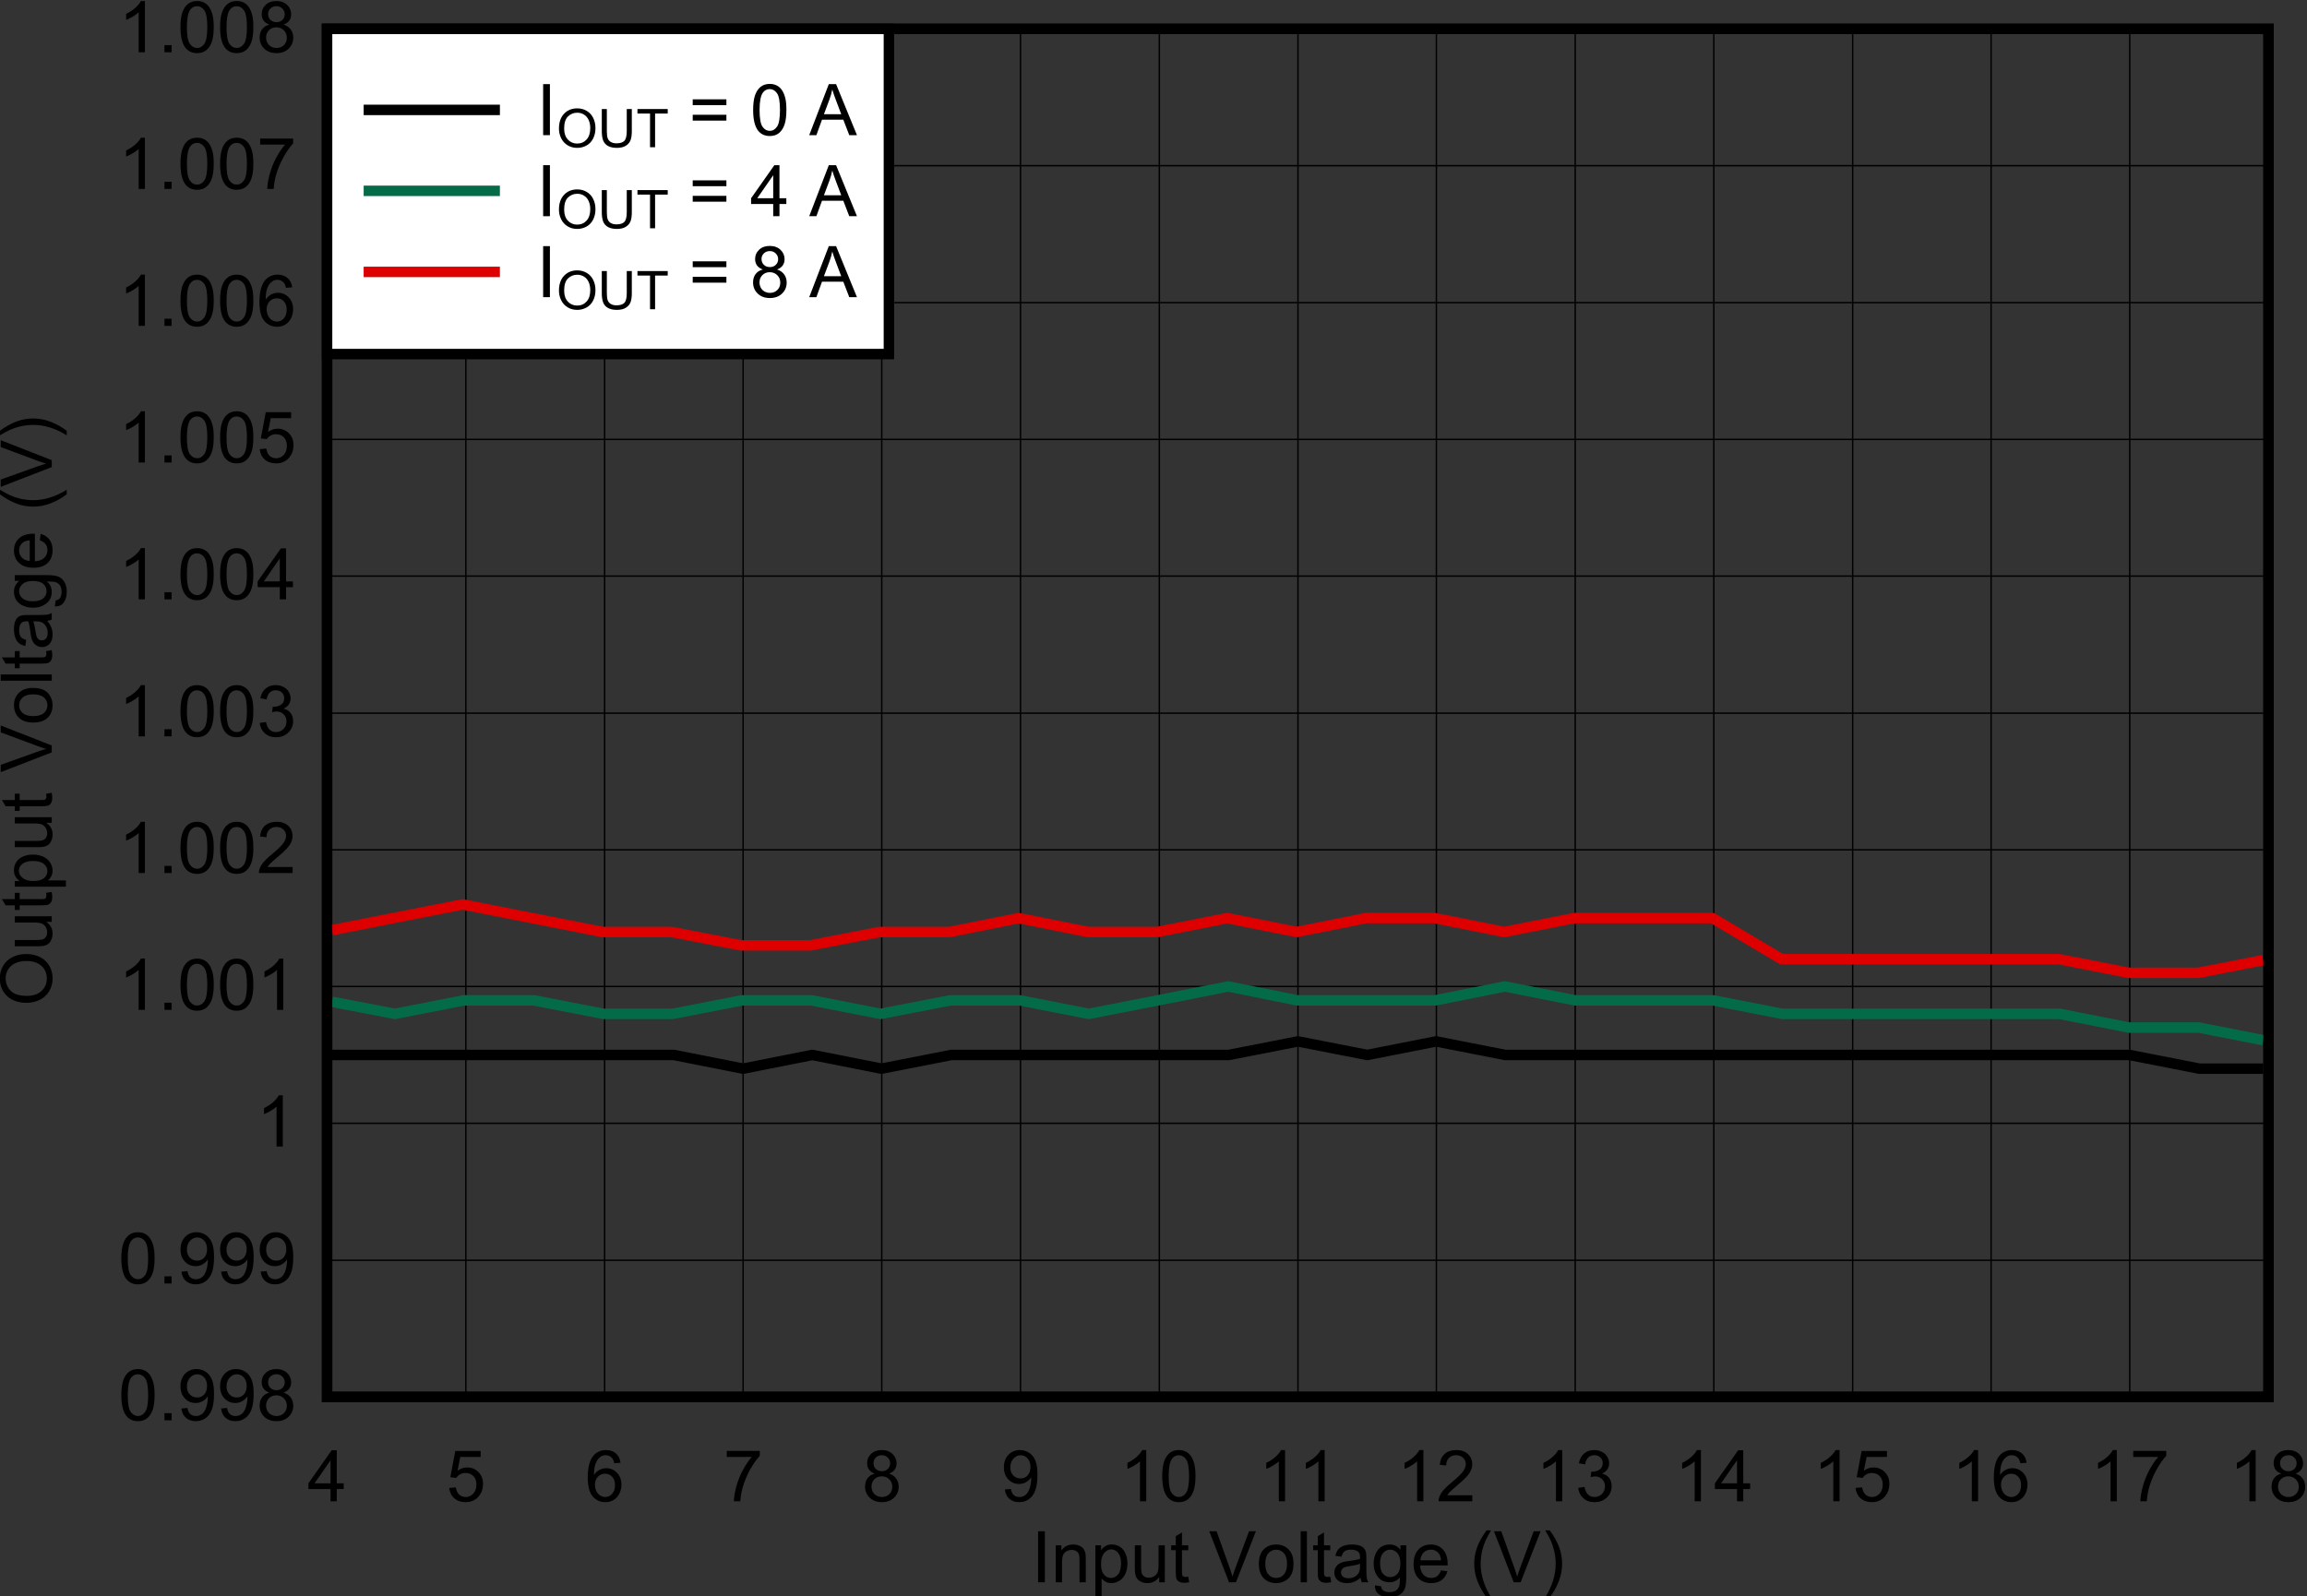 <?xml version="1.0" encoding="UTF-8" standalone="no"?>
<svg
   xmlns:dc="http://purl.org/dc/elements/1.1/"
   xmlns:cc="http://creativecommons.org/ns#"
   xmlns:rdf="http://www.w3.org/1999/02/22-rdf-syntax-ns#"
   xmlns:svg="http://www.w3.org/2000/svg"
   xmlns="http://www.w3.org/2000/svg"
   xmlns:sodipodi="http://sodipodi.sourceforge.net/DTD/sodipodi-0.dtd"
   xmlns:inkscape="http://www.inkscape.org/namespaces/inkscape"
   sodipodi:docname="SLUSEE0-TPS543820-LineRegApps-1V-1000kHz.pdf"
   viewBox="0 0 303.127 209.804"
   height="209.804"
   width="303.127"
   xml:space="preserve"
   id="svg2"
   version="1.1"><rect x="0" y="0" width="303.127" height="209.804" fill="#333333" stroke="none"/><defs
     id="defs6"><clipPath
       id="clipPath18"
       clipPathUnits="userSpaceOnUse"><path
         inkscape:connector-curvature="0"
         id="path16"
         clip-rule="evenodd"
         d="M 50.4,63.24 H 732.72 V 558 H 50.4 Z" /></clipPath><clipPath
       id="clipPath28"
       clipPathUnits="userSpaceOnUse"><path
         inkscape:connector-curvature="0"
         id="path26"
         d="M 0,0 H 237.52 V 169.06 H 0 Z" /></clipPath></defs><sodipodi:namedview
     id="namedview4"
     inkscape:window-height="480"
     inkscape:window-width="640"
     inkscape:pageshadow="2"
     inkscape:pageopacity="0"
     guidetolerance="10"
     gridtolerance="10"
     objecttolerance="10"
     borderopacity="1"
     bordercolor="#666666"
     pagecolor="#ffffff" /><g
     transform="matrix(1.333,0,0,-1.333,-78.495,727.541)"
     inkscape:label="SLUSEE0-TPS543820-LineRegApps-1V-1000kHz"
     inkscape:groupmode="layer"
     id="g10"><g
       id="g12"><g
         clip-path="url(#clipPath18)"
         id="g14"><g
           transform="matrix(3.299,0,0,2.348,54.4,384.94)"
           id="g20"><g
             transform="scale(0.303,0.426)"
             id="g22"><g
               clip-path="url(#clipPath28)"
               id="g24"><g
                 style="font-variant:normal;font-weight:normal;font-size:7.027px;font-family:Arial;-inkscape-font-specification:Arial;writing-mode:lr-tb;fill:#000000;fill-opacity:1;fill-rule:nonzero;stroke:none"
                 id="text32"
                 transform="matrix(1,0,0,-1,106.2,4.841)"
                 aria-label="Input Voltage (V)"><path
                   inkscape:connector-curvature="0"
                   id="path242"
                   d="M 0.655,0 V -5.03 H 1.321 V 0 Z" /><path
                   inkscape:connector-curvature="0"
                   id="path244"
                   d="m 2.396,0 v -3.644 h 0.556 v 0.518 q 0.401,-0.6 1.16,-0.6 0.329,0 0.604,0.12 0.278,0.117 0.415,0.309 0.137,0.192 0.192,0.456 0.034,0.172 0.034,0.6 V 0 H 4.739 v -2.216 q 0,-0.377 -0.072,-0.563 -0.072,-0.189 -0.257,-0.299 -0.182,-0.113 -0.429,-0.113 -0.395,0 -0.683,0.25 -0.285,0.25 -0.285,0.95 V 0 Z" /><path
                   inkscape:connector-curvature="0"
                   id="path246"
                   d="m 6.302,1.396 v -5.04 h 0.563 v 0.473 q 0.199,-0.278 0.449,-0.415 0.25,-0.141 0.607,-0.141 0.467,0 0.823,0.24 0.357,0.24 0.539,0.679 0.182,0.436 0.182,0.957 0,0.559 -0.202,1.009 -0.199,0.446 -0.583,0.686 -0.381,0.237 -0.803,0.237 -0.309,0 -0.556,-0.13 Q 7.078,-0.178 6.92,-0.377 V 1.396 Z m 0.559,-3.198 q 0,0.703 0.285,1.04 0.285,0.336 0.69,0.336 0.412,0 0.703,-0.347 0.295,-0.35 0.295,-1.081 0,-0.697 -0.288,-1.043 -0.285,-0.347 -0.683,-0.347 -0.395,0 -0.7,0.371 -0.302,0.367 -0.302,1.07 z" /><path
                   inkscape:connector-curvature="0"
                   id="path248"
                   d="m 12.597,0 v -0.535 q -0.425,0.618 -1.156,0.618 -0.323,0 -0.604,-0.124 Q 10.559,-0.165 10.422,-0.35 10.288,-0.539 10.233,-0.81 10.196,-0.992 10.196,-1.386 v -2.258 h 0.618 v 2.021 q 0,0.484 0.038,0.652 0.058,0.244 0.247,0.384 0.189,0.137 0.467,0.137 0.278,0 0.522,-0.141 0.244,-0.144 0.343,-0.388 0.103,-0.247 0.103,-0.714 v -1.952 h 0.618 V 0 Z" /><path
                   inkscape:connector-curvature="0"
                   id="path250"
                   d="m 15.465,-0.552 0.089,0.546 q -0.261,0.055 -0.467,0.055 -0.336,0 -0.522,-0.106 -0.185,-0.106 -0.261,-0.278 -0.075,-0.175 -0.075,-0.731 v -2.096 h -0.453 v -0.48 h 0.453 v -0.902 l 0.614,-0.371 v 1.273 h 0.621 v 0.48 h -0.621 v 2.131 q 0,0.264 0.031,0.34 0.034,0.075 0.106,0.12 0.075,0.045 0.213,0.045 0.103,0 0.271,-0.024 z" /><path
                   inkscape:connector-curvature="0"
                   id="path252"
                   d="m 19.483,0 -1.949,-5.03 h 0.721 l 1.307,3.654 q 0.158,0.439 0.264,0.823 0.117,-0.412 0.271,-0.823 l 1.359,-3.654 h 0.679 L 20.166,0 Z" /><path
                   inkscape:connector-curvature="0"
                   id="path254"
                   d="m 22.424,-1.822 q 0,-1.012 0.563,-1.499 0.47,-0.405 1.146,-0.405 0.751,0 1.228,0.494 0.477,0.491 0.477,1.359 0,0.703 -0.213,1.108 -0.209,0.401 -0.614,0.624 -0.401,0.223 -0.878,0.223 -0.765,0 -1.239,-0.491 -0.47,-0.491 -0.47,-1.414 z m 0.635,0 q 0,0.7 0.305,1.05 0.305,0.347 0.769,0.347 0.46,0 0.765,-0.35 Q 25.203,-1.125 25.203,-1.842 q 0,-0.676 -0.309,-1.022 -0.305,-0.35 -0.762,-0.35 -0.463,0 -0.769,0.347 -0.305,0.347 -0.305,1.046 z" /><path
                   inkscape:connector-curvature="0"
                   id="path256"
                   d="m 26.547,0 v -5.03 h 0.618 V 0 Z" /><path
                   inkscape:connector-curvature="0"
                   id="path258"
                   d="m 29.469,-0.552 0.089,0.546 q -0.261,0.055 -0.467,0.055 -0.336,0 -0.522,-0.106 -0.185,-0.106 -0.261,-0.278 -0.075,-0.175 -0.075,-0.731 v -2.096 h -0.453 v -0.48 h 0.453 v -0.902 l 0.614,-0.371 v 1.273 h 0.621 v 0.48 H 28.848 v 2.131 q 0,0.264 0.031,0.34 0.034,0.075 0.106,0.12 0.075,0.045 0.213,0.045 0.103,0 0.271,-0.024 z" /><path
                   inkscape:connector-curvature="0"
                   id="path260"
                   d="m 32.452,-0.449 q -0.343,0.292 -0.662,0.412 -0.316,0.12 -0.679,0.12 -0.6,0 -0.923,-0.292 -0.323,-0.295 -0.323,-0.751 0,-0.268 0.12,-0.487 0.124,-0.223 0.319,-0.357 0.199,-0.134 0.446,-0.202 0.182,-0.048 0.549,-0.093 0.748,-0.089 1.101,-0.213 0.003,-0.127 0.003,-0.161 0,-0.377 -0.175,-0.532 -0.237,-0.209 -0.703,-0.209 -0.436,0 -0.645,0.154 -0.206,0.151 -0.305,0.539 l -0.604,-0.082 q 0.082,-0.388 0.271,-0.624 0.189,-0.24 0.546,-0.367 0.357,-0.13 0.827,-0.13 0.467,0 0.758,0.11 0.292,0.11 0.429,0.278 0.137,0.165 0.192,0.419 0.031,0.158 0.031,0.57 v 0.823 q 0,0.861 0.038,1.091 Q 33.104,-0.209 33.22,0 h -0.645 q -0.096,-0.192 -0.124,-0.449 z m -0.051,-1.379 q -0.336,0.137 -1.009,0.233 -0.381,0.055 -0.539,0.124 -0.158,0.069 -0.244,0.202 -0.086,0.13 -0.086,0.292 0,0.247 0.185,0.412 0.189,0.165 0.549,0.165 0.357,0 0.635,-0.154 0.278,-0.158 0.408,-0.429 0.1,-0.209 0.1,-0.618 z" /><path
                   inkscape:connector-curvature="0"
                   id="path262"
                   d="m 33.868,0.302 0.6,0.089 q 0.038,0.278 0.209,0.405 0.23,0.172 0.628,0.172 0.429,0 0.662,-0.172 0.233,-0.172 0.316,-0.48 0.048,-0.189 0.045,-0.793 Q 35.923,0 35.319,0 34.568,0 34.156,-0.542 33.744,-1.084 33.744,-1.842 q 0,-0.522 0.189,-0.961 0.189,-0.443 0.546,-0.683 0.36,-0.24 0.844,-0.24 0.645,0 1.064,0.522 v -0.439 h 0.57 v 3.15 q 0,0.851 -0.175,1.204 -0.172,0.357 -0.549,0.563 -0.374,0.206 -0.923,0.206 -0.652,0 -1.053,-0.295 -0.401,-0.292 -0.388,-0.882 z m 0.511,-2.189 q 0,0.717 0.285,1.046 0.285,0.329 0.714,0.329 0.425,0 0.714,-0.326 0.288,-0.329 0.288,-1.029 0,-0.669 -0.299,-1.009 -0.295,-0.34 -0.714,-0.34 -0.412,0 -0.7,0.336 -0.288,0.333 -0.288,0.992 z" /><path
                   inkscape:connector-curvature="0"
                   id="path264"
                   d="m 40.382,-1.173 0.638,0.079 q -0.151,0.559 -0.559,0.868 -0.408,0.309 -1.043,0.309 -0.799,0 -1.269,-0.491 -0.467,-0.494 -0.467,-1.383 0,-0.92 0.473,-1.427 0.473,-0.508 1.228,-0.508 0.731,0 1.194,0.498 0.463,0.498 0.463,1.4 0,0.055 -0.003,0.165 h -2.717 q 0.034,0.6 0.34,0.92 0.305,0.319 0.762,0.319 0.34,0 0.58,-0.178 0.24,-0.178 0.381,-0.57 z m -2.028,-0.998 h 2.035 q -0.041,-0.46 -0.233,-0.69 -0.295,-0.357 -0.765,-0.357 -0.425,0 -0.717,0.285 -0.288,0.285 -0.319,0.762 z" /><path
                   inkscape:connector-curvature="0"
                   id="path266"
                   d="m 44.879,1.479 q -0.511,-0.645 -0.865,-1.51 -0.353,-0.865 -0.353,-1.791 0,-0.817 0.264,-1.565 0.309,-0.868 0.954,-1.729 h 0.443 q -0.415,0.714 -0.549,1.019 -0.209,0.473 -0.329,0.988 -0.148,0.642 -0.148,1.29 0,1.65 1.026,3.297 z" /><path
                   inkscape:connector-curvature="0"
                   id="path268"
                   d="m 47.556,0 -1.949,-5.03 h 0.721 l 1.307,3.654 q 0.158,0.439 0.264,0.823 0.117,-0.412 0.271,-0.823 L 49.528,-5.03 h 0.679 L 48.238,0 Z" /><path
                   inkscape:connector-curvature="0"
                   id="path270"
                   d="M 51.11,1.479 H 50.667 q 1.026,-1.647 1.026,-3.297 0,-0.645 -0.148,-1.28 -0.117,-0.515 -0.326,-0.988 -0.134,-0.309 -0.552,-1.029 h 0.443 q 0.645,0.861 0.954,1.729 0.264,0.748 0.264,1.565 0,0.926 -0.357,1.791 -0.353,0.865 -0.861,1.51 z" /></g><g
                 style="font-variant:normal;font-weight:normal;font-size:7.027px;font-family:Arial;-inkscape-font-specification:Arial;writing-mode:lr-tb;fill:#000000;fill-opacity:1;fill-rule:nonzero;stroke:none"
                 id="text36"
                 transform="matrix(0,1,1,0,9.59,61.62)"
                 aria-label="Output Voltage (V)"><path
                   inkscape:connector-curvature="0"
                   id="path273"
                   d="m 0.34,-2.45 q 0,-1.252 0.672,-1.959 0.672,-0.71 1.736,-0.71 0.697,0 1.256,0.333 0.559,0.333 0.851,0.93 0.295,0.594 0.295,1.348 0,0.765 -0.309,1.369 -0.309,0.604 -0.875,0.916 -0.566,0.309 -1.221,0.309 -0.71,0 -1.269,-0.343 -0.559,-0.343 -0.847,-0.937 -0.288,-0.594 -0.288,-1.256 z m 0.686,0.01 q 0,0.909 0.487,1.434 0.491,0.522 1.228,0.522 0.751,0 1.235,-0.528 0.487,-0.528 0.487,-1.499 0,-0.614 -0.209,-1.07 -0.206,-0.46 -0.607,-0.71 -0.398,-0.254 -0.896,-0.254 -0.707,0 -1.218,0.487 -0.508,0.484 -0.508,1.619 z" /><path
                   inkscape:connector-curvature="0"
                   id="path275"
                   d="M 8.318,0 V -0.535 Q 7.893,0.082 7.162,0.082 q -0.323,0 -0.604,-0.124 Q 6.28,-0.165 6.143,-0.35 6.009,-0.539 5.954,-0.81 5.916,-0.992 5.916,-1.386 v -2.258 h 0.618 v 2.021 q 0,0.484 0.038,0.652 0.058,0.244 0.247,0.384 0.189,0.137 0.467,0.137 0.278,0 0.522,-0.141 0.244,-0.144 0.343,-0.388 Q 8.253,-1.225 8.253,-1.692 V -3.644 H 8.87 V 0 Z" /><path
                   inkscape:connector-curvature="0"
                   id="path277"
                   d="m 11.185,-0.552 0.089,0.546 q -0.261,0.055 -0.467,0.055 -0.336,0 -0.522,-0.106 -0.185,-0.106 -0.261,-0.278 Q 9.95,-0.511 9.95,-1.067 V -3.163 H 9.497 v -0.48 h 0.453 v -0.902 l 0.614,-0.371 v 1.273 h 0.621 v 0.48 h -0.621 v 2.131 q 0,0.264 0.031,0.34 0.034,0.075 0.106,0.12 0.075,0.045 0.213,0.045 0.103,0 0.271,-0.024 z" /><path
                   inkscape:connector-curvature="0"
                   id="path279"
                   d="m 11.79,1.396 v -5.04 h 0.563 v 0.473 q 0.199,-0.278 0.449,-0.415 0.25,-0.141 0.607,-0.141 0.467,0 0.823,0.24 0.357,0.24 0.539,0.679 0.182,0.436 0.182,0.957 0,0.559 -0.202,1.009 -0.199,0.446 -0.583,0.686 -0.381,0.237 -0.803,0.237 -0.309,0 -0.556,-0.13 -0.244,-0.13 -0.401,-0.329 V 1.396 Z m 0.559,-3.198 q 0,0.703 0.285,1.04 0.285,0.336 0.69,0.336 0.412,0 0.703,-0.347 0.295,-0.35 0.295,-1.081 0,-0.697 -0.288,-1.043 -0.285,-0.347 -0.683,-0.347 -0.395,0 -0.7,0.371 -0.302,0.367 -0.302,1.07 z" /><path
                   inkscape:connector-curvature="0"
                   id="path281"
                   d="m 18.085,0 v -0.535 q -0.425,0.618 -1.156,0.618 -0.323,0 -0.604,-0.124 Q 16.047,-0.165 15.91,-0.35 15.776,-0.539 15.721,-0.81 15.684,-0.992 15.684,-1.386 v -2.258 h 0.618 v 2.021 q 0,0.484 0.038,0.652 0.058,0.244 0.247,0.384 0.189,0.137 0.467,0.137 0.278,0 0.522,-0.141 0.244,-0.144 0.343,-0.388 0.103,-0.247 0.103,-0.714 v -1.952 h 0.618 V 0 Z" /><path
                   inkscape:connector-curvature="0"
                   id="path283"
                   d="m 20.953,-0.552 0.089,0.546 q -0.261,0.055 -0.467,0.055 -0.336,0 -0.522,-0.106 -0.185,-0.106 -0.261,-0.278 -0.075,-0.175 -0.075,-0.731 v -2.096 h -0.453 v -0.48 h 0.453 v -0.902 l 0.614,-0.371 v 1.273 H 20.953 v 0.48 h -0.621 v 2.131 q 0,0.264 0.031,0.34 0.034,0.075 0.106,0.12 0.075,0.045 0.213,0.045 0.103,0 0.271,-0.024 z" /><path
                   inkscape:connector-curvature="0"
                   id="path285"
                   d="m 25.028,0 -1.949,-5.03 h 0.721 l 1.307,3.654 q 0.158,0.439 0.264,0.823 0.117,-0.412 0.271,-0.823 l 1.359,-3.654 h 0.679 L 25.71,0 Z" /><path
                   inkscape:connector-curvature="0"
                   id="path287"
                   d="m 27.968,-1.822 q 0,-1.012 0.563,-1.499 0.47,-0.405 1.146,-0.405 0.751,0 1.228,0.494 0.477,0.491 0.477,1.359 0,0.703 -0.213,1.108 -0.209,0.401 -0.614,0.624 -0.401,0.223 -0.878,0.223 -0.765,0 -1.239,-0.491 -0.47,-0.491 -0.47,-1.414 z m 0.635,0 q 0,0.7 0.305,1.05 0.305,0.347 0.769,0.347 0.46,0 0.765,-0.35 0.305,-0.35 0.305,-1.067 0,-0.676 -0.309,-1.022 -0.305,-0.35 -0.762,-0.35 -0.463,0 -0.769,0.347 -0.305,0.347 -0.305,1.046 z" /><path
                   inkscape:connector-curvature="0"
                   id="path289"
                   d="m 32.091,0 v -5.03 h 0.618 V 0 Z" /><path
                   inkscape:connector-curvature="0"
                   id="path291"
                   d="m 35.013,-0.552 0.089,0.546 q -0.261,0.055 -0.467,0.055 -0.336,0 -0.522,-0.106 -0.185,-0.106 -0.261,-0.278 -0.075,-0.175 -0.075,-0.731 v -2.096 h -0.453 v -0.48 h 0.453 v -0.902 l 0.614,-0.371 v 1.273 h 0.621 v 0.48 h -0.621 v 2.131 q 0,0.264 0.031,0.34 0.034,0.075 0.106,0.12 0.075,0.045 0.213,0.045 0.103,0 0.271,-0.024 z" /><path
                   inkscape:connector-curvature="0"
                   id="path293"
                   d="m 37.996,-0.449 q -0.343,0.292 -0.662,0.412 -0.316,0.12 -0.679,0.12 -0.6,0 -0.923,-0.292 -0.323,-0.295 -0.323,-0.751 0,-0.268 0.12,-0.487 0.124,-0.223 0.319,-0.357 0.199,-0.134 0.446,-0.202 0.182,-0.048 0.549,-0.093 0.748,-0.089 1.101,-0.213 0.003,-0.127 0.003,-0.161 0,-0.377 -0.175,-0.532 -0.237,-0.209 -0.703,-0.209 -0.436,0 -0.645,0.154 -0.206,0.151 -0.305,0.539 l -0.604,-0.082 q 0.082,-0.388 0.271,-0.624 0.189,-0.24 0.546,-0.367 0.357,-0.13 0.827,-0.13 0.467,0 0.758,0.11 0.292,0.11 0.429,0.278 0.137,0.165 0.192,0.419 0.031,0.158 0.031,0.57 v 0.823 q 0,0.861 0.038,1.091 Q 38.648,-0.209 38.765,0 H 38.12 q -0.096,-0.192 -0.124,-0.449 z m -0.051,-1.379 q -0.336,0.137 -1.009,0.233 -0.381,0.055 -0.539,0.124 -0.158,0.069 -0.244,0.202 -0.086,0.13 -0.086,0.292 0,0.247 0.185,0.412 0.189,0.165 0.549,0.165 0.357,0 0.635,-0.154 0.278,-0.158 0.408,-0.429 0.1,-0.209 0.1,-0.618 z" /><path
                   inkscape:connector-curvature="0"
                   id="path295"
                   d="m 39.412,0.302 0.6,0.089 q 0.038,0.278 0.209,0.405 0.23,0.172 0.628,0.172 0.429,0 0.662,-0.172 0.233,-0.172 0.316,-0.48 0.048,-0.189 0.045,-0.793 Q 41.467,0 40.863,0 40.112,0 39.7,-0.542 39.288,-1.084 39.288,-1.842 q 0,-0.522 0.189,-0.961 0.189,-0.443 0.546,-0.683 0.36,-0.24 0.844,-0.24 0.645,0 1.064,0.522 v -0.439 h 0.57 v 3.15 q 0,0.851 -0.175,1.204 -0.172,0.357 -0.549,0.563 -0.374,0.206 -0.923,0.206 -0.652,0 -1.053,-0.295 -0.401,-0.292 -0.388,-0.882 z m 0.511,-2.189 q 0,0.717 0.285,1.046 0.285,0.329 0.714,0.329 0.425,0 0.714,-0.326 0.288,-0.329 0.288,-1.029 0,-0.669 -0.299,-1.009 -0.295,-0.34 -0.714,-0.34 -0.412,0 -0.7,0.336 -0.288,0.333 -0.288,0.992 z" /><path
                   inkscape:connector-curvature="0"
                   id="path297"
                   d="m 45.926,-1.173 0.638,0.079 q -0.151,0.559 -0.559,0.868 -0.408,0.309 -1.043,0.309 -0.799,0 -1.269,-0.491 -0.467,-0.494 -0.467,-1.383 0,-0.92 0.473,-1.427 0.473,-0.508 1.228,-0.508 0.731,0 1.194,0.498 0.463,0.498 0.463,1.4 0,0.055 -0.003,0.165 H 43.864 q 0.034,0.6 0.34,0.92 0.305,0.319 0.762,0.319 0.34,0 0.58,-0.178 0.24,-0.178 0.381,-0.57 z m -2.028,-0.998 h 2.035 q -0.041,-0.46 -0.233,-0.69 -0.295,-0.357 -0.765,-0.357 -0.425,0 -0.717,0.285 -0.288,0.285 -0.319,0.762 z" /><path
                   inkscape:connector-curvature="0"
                   id="path299"
                   d="m 50.473,1.479 q -0.511,-0.645 -0.865,-1.51 -0.353,-0.865 -0.353,-1.791 0,-0.817 0.264,-1.565 0.309,-0.868 0.954,-1.729 h 0.443 q -0.415,0.714 -0.549,1.019 -0.209,0.473 -0.329,0.988 -0.148,0.642 -0.148,1.29 0,1.65 1.026,3.297 z" /><path
                   inkscape:connector-curvature="0"
                   id="path301"
                   d="m 53.149,0 -1.949,-5.03 h 0.721 l 1.307,3.654 q 0.158,0.439 0.264,0.823 0.117,-0.412 0.271,-0.823 l 1.359,-3.654 h 0.679 L 53.832,0 Z" /><path
                   inkscape:connector-curvature="0"
                   id="path303"
                   d="m 56.724,1.479 h -0.443 q 1.026,-1.647 1.026,-3.297 0,-0.645 -0.148,-1.28 -0.117,-0.515 -0.326,-0.988 -0.134,-0.309 -0.552,-1.029 h 0.443 q 0.645,0.861 0.954,1.729 0.264,0.748 0.264,1.565 0,0.926 -0.357,1.791 -0.353,0.865 -0.861,1.51 z" /></g><path
                 inkscape:connector-curvature="0"
                 id="path38"
                 style="fill:none;stroke:#000000;stroke-width:1.031;stroke-linecap:round;stroke-linejoin:miter;stroke-miterlimit:10;stroke-dasharray:none;stroke-opacity:1"
                 d="m 36.74,23.112 h 191.45 v 134.85 H 36.74 Z" /><g
                 style="font-variant:normal;font-weight:normal;font-size:7.027px;font-family:Arial;-inkscape-font-specification:Arial;writing-mode:lr-tb;fill:#000000;fill-opacity:1;fill-rule:nonzero;stroke:none"
                 id="text42"
                 transform="matrix(1,0,0,-1,34.81,12.825)"
                 aria-label="4"><path
                   inkscape:connector-curvature="0"
                   id="path306"
                   d="M 2.271,0 V -1.204 H 0.089 v -0.566 l 2.295,-3.26 h 0.504 v 3.26 H 3.568 v 0.566 H 2.889 V 0 Z m 0,-1.77 v -2.268 l -1.575,2.268 z" /></g><path
                 inkscape:connector-curvature="0"
                 id="path44"
                 style="fill:none;stroke:#000000;stroke-width:0.14;stroke-linecap:butt;stroke-linejoin:round;stroke-miterlimit:10;stroke-dasharray:none;stroke-opacity:1"
                 d="M 50.425,157.96 V 23.083" /><g
                 style="font-variant:normal;font-weight:normal;font-size:7.027px;font-family:Arial;-inkscape-font-specification:Arial;writing-mode:lr-tb;fill:#000000;fill-opacity:1;fill-rule:nonzero;stroke:none"
                 id="text48"
                 transform="matrix(1,0,0,-1,48.495,12.825)"
                 aria-label="5"><path
                   inkscape:connector-curvature="0"
                   id="path309"
                   d="m 0.292,-1.318 0.648,-0.055 q 0.072,0.473 0.333,0.714 0.264,0.237 0.635,0.237 0.446,0 0.755,-0.336 0.309,-0.336 0.309,-0.892 0,-0.528 -0.299,-0.834 -0.295,-0.305 -0.775,-0.305 -0.299,0 -0.539,0.137 -0.24,0.134 -0.377,0.35 L 0.401,-2.378 0.889,-4.961 H 3.39 v 0.59 h -2.007 l -0.271,1.352 q 0.453,-0.316 0.95,-0.316 0.659,0 1.112,0.456 0.453,0.456 0.453,1.173 0,0.683 -0.398,1.18 -0.484,0.611 -1.321,0.611 -0.686,0 -1.122,-0.384 Q 0.353,-0.683 0.292,-1.318 Z" /></g><path
                 inkscape:connector-curvature="0"
                 id="path50"
                 style="fill:none;stroke:#000000;stroke-width:0.14;stroke-linecap:butt;stroke-linejoin:round;stroke-miterlimit:10;stroke-dasharray:none;stroke-opacity:1"
                 d="M 64.11,157.96 V 23.083" /><g
                 style="font-variant:normal;font-weight:normal;font-size:7.027px;font-family:Arial;-inkscape-font-specification:Arial;writing-mode:lr-tb;fill:#000000;fill-opacity:1;fill-rule:nonzero;stroke:none"
                 id="text54"
                 transform="matrix(1,0,0,-1,62.181,12.825)"
                 aria-label="6"><path
                   inkscape:connector-curvature="0"
                   id="path312"
                   d="M 3.496,-3.798 2.882,-3.75 Q 2.8,-4.114 2.649,-4.279 2.398,-4.543 2.031,-4.543 q -0.295,0 -0.518,0.165 -0.292,0.213 -0.46,0.621 -0.168,0.408 -0.175,1.163 0.223,-0.34 0.546,-0.504 0.323,-0.165 0.676,-0.165 0.618,0 1.05,0.456 0.436,0.453 0.436,1.173 0,0.473 -0.206,0.882 -0.202,0.405 -0.559,0.621 -0.357,0.216 -0.81,0.216 -0.772,0 -1.259,-0.566 -0.487,-0.57 -0.487,-1.873 0,-1.458 0.539,-2.12 0.47,-0.576 1.266,-0.576 0.594,0 0.971,0.333 0.381,0.333 0.456,0.92 z M 0.974,-1.63 q 0,0.319 0.134,0.611 0.137,0.292 0.381,0.446 0.244,0.151 0.511,0.151 0.391,0 0.672,-0.316 0.281,-0.316 0.281,-0.858 0,-0.522 -0.278,-0.82 -0.278,-0.302 -0.7,-0.302 -0.419,0 -0.71,0.302 -0.292,0.299 -0.292,0.786 z" /></g><path
                 inkscape:connector-curvature="0"
                 id="path56"
                 style="fill:none;stroke:#000000;stroke-width:0.14;stroke-linecap:butt;stroke-linejoin:round;stroke-miterlimit:10;stroke-dasharray:none;stroke-opacity:1"
                 d="M 77.766,157.96 V 23.083" /><g
                 style="font-variant:normal;font-weight:normal;font-size:7.027px;font-family:Arial;-inkscape-font-specification:Arial;writing-mode:lr-tb;fill:#000000;fill-opacity:1;fill-rule:nonzero;stroke:none"
                 id="text60"
                 transform="matrix(1,0,0,-1,75.822,12.825)"
                 aria-label="7"><path
                   inkscape:connector-curvature="0"
                   id="path315"
                   d="M 0.333,-4.371 V -4.965 H 3.589 v 0.48 Q 3.109,-3.973 2.635,-3.126 2.165,-2.278 1.908,-1.383 1.722,-0.751 1.671,0 H 1.036 q 0.01,-0.594 0.233,-1.434 0.223,-0.841 0.638,-1.619 0.419,-0.782 0.889,-1.318 z" /></g><path
                 inkscape:connector-curvature="0"
                 id="path62"
                 style="fill:none;stroke:#000000;stroke-width:0.14;stroke-linecap:butt;stroke-linejoin:round;stroke-miterlimit:10;stroke-dasharray:none;stroke-opacity:1"
                 d="M 91.437,157.96 V 23.083" /><g
                 style="font-variant:normal;font-weight:normal;font-size:7.027px;font-family:Arial;-inkscape-font-specification:Arial;writing-mode:lr-tb;fill:#000000;fill-opacity:1;fill-rule:nonzero;stroke:none"
                 id="text66"
                 transform="matrix(1,0,0,-1,89.507,12.825)"
                 aria-label="8"><path
                   inkscape:connector-curvature="0"
                   id="path318"
                   d="M 1.242,-2.728 Q 0.858,-2.868 0.672,-3.129 0.487,-3.39 0.487,-3.754 q 0,-0.549 0.395,-0.923 0.395,-0.374 1.05,-0.374 0.659,0 1.06,0.384 0.401,0.381 0.401,0.93 0,0.35 -0.185,0.611 -0.182,0.257 -0.556,0.398 0.463,0.151 0.703,0.487 0.244,0.336 0.244,0.803 0,0.645 -0.456,1.084 -0.456,0.439 -1.201,0.439 -0.745,0 -1.201,-0.439 -0.456,-0.443 -0.456,-1.101 0,-0.491 0.247,-0.82 0.25,-0.333 0.71,-0.453 z M 1.119,-3.774 q 0,0.357 0.23,0.583 0.23,0.226 0.597,0.226 0.357,0 0.583,-0.223 0.23,-0.226 0.23,-0.552 0,-0.34 -0.237,-0.57 -0.233,-0.233 -0.583,-0.233 -0.353,0 -0.587,0.226 -0.233,0.226 -0.233,0.542 z m -0.199,2.323 q 0,0.264 0.124,0.511 0.127,0.247 0.374,0.384 0.247,0.134 0.532,0.134 0.443,0 0.731,-0.285 0.288,-0.285 0.288,-0.724 0,-0.446 -0.299,-0.738 -0.295,-0.292 -0.741,-0.292 -0.436,0 -0.724,0.288 -0.285,0.288 -0.285,0.721 z" /></g><path
                 inkscape:connector-curvature="0"
                 id="path68"
                 style="fill:none;stroke:#000000;stroke-width:0.14;stroke-linecap:butt;stroke-linejoin:round;stroke-miterlimit:10;stroke-dasharray:none;stroke-opacity:1"
                 d="M 105.12,157.96 V 23.083" /><g
                 style="font-variant:normal;font-weight:normal;font-size:7.027px;font-family:Arial;-inkscape-font-specification:Arial;writing-mode:lr-tb;fill:#000000;fill-opacity:1;fill-rule:nonzero;stroke:none"
                 id="text72"
                 transform="matrix(1,0,0,-1,103.19,12.825)"
                 aria-label="9"><path
                   inkscape:connector-curvature="0"
                   id="path321"
                   d="m 0.384,-1.163 0.594,-0.055 q 0.075,0.419 0.288,0.607 0.213,0.189 0.546,0.189 0.285,0 0.498,-0.13 0.216,-0.13 0.353,-0.347 0.137,-0.22 0.23,-0.59 0.093,-0.371 0.093,-0.755 0,-0.041 -0.003,-0.124 -0.185,0.295 -0.508,0.48 -0.319,0.182 -0.693,0.182 -0.624,0 -1.057,-0.453 -0.432,-0.453 -0.432,-1.194 0,-0.765 0.449,-1.232 0.453,-0.467 1.132,-0.467 0.491,0 0.896,0.264 0.408,0.264 0.618,0.755 0.213,0.487 0.213,1.414 0,0.964 -0.209,1.537 -0.209,0.57 -0.624,0.868 -0.412,0.299 -0.968,0.299 -0.59,0 -0.964,-0.326 Q 0.46,-0.57 0.384,-1.163 Z M 2.913,-3.383 q 0,-0.532 -0.285,-0.844 -0.281,-0.312 -0.679,-0.312 -0.412,0 -0.717,0.336 -0.305,0.336 -0.305,0.871 0,0.48 0.288,0.782 0.292,0.299 0.717,0.299 0.429,0 0.703,-0.299 0.278,-0.302 0.278,-0.834 z" /></g><path
                 inkscape:connector-curvature="0"
                 id="path74"
                 style="fill:none;stroke:#000000;stroke-width:0.14;stroke-linecap:butt;stroke-linejoin:round;stroke-miterlimit:10;stroke-dasharray:none;stroke-opacity:1"
                 d="M 118.81,157.96 V 23.083" /><g
                 style="font-variant:normal;font-weight:normal;font-size:7.027px;font-family:Arial;-inkscape-font-specification:Arial;writing-mode:lr-tb;fill:#000000;fill-opacity:1;fill-rule:nonzero;stroke:none"
                 id="text78"
                 transform="matrix(1,0,0,-1,114.9,12.825)"
                 aria-label="10"><path
                   inkscape:connector-curvature="0"
                   id="path324"
                   d="M 2.618,0 H 2 V -3.935 Q 1.777,-3.723 1.414,-3.51 1.053,-3.297 0.765,-3.191 V -3.788 Q 1.283,-4.031 1.671,-4.378 2.059,-4.725 2.22,-5.051 h 0.398 z" /><path
                   inkscape:connector-curvature="0"
                   id="path326"
                   d="m 4.195,-2.481 q 0,-0.892 0.182,-1.434 0.185,-0.546 0.546,-0.841 0.364,-0.295 0.913,-0.295 0.405,0 0.71,0.165 0.305,0.161 0.504,0.47 0.199,0.305 0.312,0.748 0.113,0.439 0.113,1.187 0,0.885 -0.182,1.431 -0.182,0.542 -0.546,0.841 -0.36,0.295 -0.913,0.295 -0.727,0 -1.143,-0.522 Q 4.195,-1.064 4.195,-2.481 Z m 0.635,0 q 0,1.239 0.288,1.65 0.292,0.408 0.717,0.408 0.425,0 0.714,-0.412 0.292,-0.412 0.292,-1.647 0,-1.242 -0.292,-1.65 -0.288,-0.408 -0.721,-0.408 -0.425,0 -0.679,0.36 -0.319,0.46 -0.319,1.698 z" /></g><path
                 inkscape:connector-curvature="0"
                 id="path80"
                 style="fill:none;stroke:#000000;stroke-width:0.14;stroke-linecap:butt;stroke-linejoin:round;stroke-miterlimit:10;stroke-dasharray:none;stroke-opacity:1"
                 d="M 132.48,157.96 V 23.083" /><g
                 style="font-variant:normal;font-weight:normal;font-size:7.027px;font-family:Arial;-inkscape-font-specification:Arial;writing-mode:lr-tb;fill:#000000;fill-opacity:1;fill-rule:nonzero;stroke:none"
                 id="text84"
                 transform="matrix(1,0,0,-1,128.59,12.825)"
                 aria-label="11"><path
                   inkscape:connector-curvature="0"
                   id="path329"
                   d="M 2.618,0 H 2 V -3.935 Q 1.777,-3.723 1.414,-3.51 1.053,-3.297 0.765,-3.191 V -3.788 Q 1.283,-4.031 1.671,-4.378 2.059,-4.725 2.22,-5.051 h 0.398 z" /><path
                   inkscape:connector-curvature="0"
                   id="path331"
                   d="M 6.522,0 H 5.904 V -3.935 Q 5.681,-3.723 5.317,-3.51 4.957,-3.297 4.669,-3.191 v -0.597 q 0.518,-0.244 0.906,-0.59 0.388,-0.347 0.549,-0.672 h 0.398 z" /></g><path
                 inkscape:connector-curvature="0"
                 id="path86"
                 style="fill:none;stroke:#000000;stroke-width:0.14;stroke-linecap:butt;stroke-linejoin:round;stroke-miterlimit:10;stroke-dasharray:none;stroke-opacity:1"
                 d="M 146.13,157.96 V 23.083" /><g
                 style="font-variant:normal;font-weight:normal;font-size:7.027px;font-family:Arial;-inkscape-font-specification:Arial;writing-mode:lr-tb;fill:#000000;fill-opacity:1;fill-rule:nonzero;stroke:none"
                 id="text90"
                 transform="matrix(1,0,0,-1,142.23,12.825)"
                 aria-label="12"><path
                   inkscape:connector-curvature="0"
                   id="path334"
                   d="M 2.618,0 H 2 V -3.935 Q 1.777,-3.723 1.414,-3.51 1.053,-3.297 0.765,-3.191 V -3.788 Q 1.283,-4.031 1.671,-4.378 2.059,-4.725 2.22,-5.051 h 0.398 z" /><path
                   inkscape:connector-curvature="0"
                   id="path336"
                   d="M 7.441,-0.594 V 0 H 4.117 q -0.007,-0.223 0.072,-0.429 0.127,-0.34 0.405,-0.669 0.281,-0.329 0.81,-0.762 0.82,-0.672 1.108,-1.064 0.288,-0.395 0.288,-0.745 0,-0.367 -0.264,-0.618 -0.261,-0.254 -0.683,-0.254 -0.446,0 -0.714,0.268 -0.268,0.268 -0.271,0.741 l -0.635,-0.065 q 0.065,-0.71 0.491,-1.081 0.425,-0.374 1.143,-0.374 0.724,0 1.146,0.401 0.422,0.401 0.422,0.995 0,0.302 -0.124,0.594 Q 7.187,-2.769 6.899,-2.446 6.614,-2.124 5.949,-1.561 5.393,-1.095 5.235,-0.926 5.077,-0.762 4.974,-0.594 Z" /></g><path
                 inkscape:connector-curvature="0"
                 id="path92"
                 style="fill:none;stroke:#000000;stroke-width:0.14;stroke-linecap:butt;stroke-linejoin:round;stroke-miterlimit:10;stroke-dasharray:none;stroke-opacity:1"
                 d="M 159.82,157.96 V 23.083" /><g
                 style="font-variant:normal;font-weight:normal;font-size:7.027px;font-family:Arial;-inkscape-font-specification:Arial;writing-mode:lr-tb;fill:#000000;fill-opacity:1;fill-rule:nonzero;stroke:none"
                 id="text96"
                 transform="matrix(1,0,0,-1,155.92,12.825)"
                 aria-label="13"><path
                   inkscape:connector-curvature="0"
                   id="path339"
                   d="M 2.618,0 H 2 V -3.935 Q 1.777,-3.723 1.414,-3.51 1.053,-3.297 0.765,-3.191 V -3.788 Q 1.283,-4.031 1.671,-4.378 2.059,-4.725 2.22,-5.051 h 0.398 z" /><path
                   inkscape:connector-curvature="0"
                   id="path341"
                   d="m 4.199,-1.328 0.618,-0.082 q 0.106,0.525 0.36,0.758 0.257,0.23 0.624,0.23 0.436,0 0.734,-0.302 0.302,-0.302 0.302,-0.748 0,-0.425 -0.278,-0.7 -0.278,-0.278 -0.707,-0.278 -0.175,0 -0.436,0.069 l 0.069,-0.542 q 0.062,0.007 0.1,0.007 0.395,0 0.71,-0.206 0.316,-0.206 0.316,-0.635 0,-0.34 -0.23,-0.563 -0.23,-0.223 -0.594,-0.223 -0.36,0 -0.6,0.226 Q 4.947,-4.09 4.878,-3.637 L 4.261,-3.747 q 0.113,-0.621 0.515,-0.961 0.401,-0.343 0.998,-0.343 0.412,0 0.758,0.178 0.347,0.175 0.528,0.48 0.185,0.305 0.185,0.648 0,0.326 -0.175,0.594 -0.175,0.268 -0.518,0.425 0.446,0.103 0.693,0.429 0.247,0.323 0.247,0.81 0,0.659 -0.48,1.119 -0.48,0.456 -1.215,0.456 -0.662,0 -1.101,-0.395 -0.436,-0.395 -0.498,-1.022 z" /></g><path
                 inkscape:connector-curvature="0"
                 id="path98"
                 style="fill:none;stroke:#000000;stroke-width:0.14;stroke-linecap:butt;stroke-linejoin:round;stroke-miterlimit:10;stroke-dasharray:none;stroke-opacity:1"
                 d="M 173.49,157.96 V 23.083" /><g
                 style="font-variant:normal;font-weight:normal;font-size:7.027px;font-family:Arial;-inkscape-font-specification:Arial;writing-mode:lr-tb;fill:#000000;fill-opacity:1;fill-rule:nonzero;stroke:none"
                 id="text102"
                 transform="matrix(1,0,0,-1,169.6,12.825)"
                 aria-label="14"><path
                   inkscape:connector-curvature="0"
                   id="path344"
                   d="M 2.618,0 H 2 V -3.935 Q 1.777,-3.723 1.414,-3.51 1.053,-3.297 0.765,-3.191 V -3.788 Q 1.283,-4.031 1.671,-4.378 2.059,-4.725 2.22,-5.051 h 0.398 z" /><path
                   inkscape:connector-curvature="0"
                   id="path346"
                   d="M 6.175,0 V -1.204 H 3.993 v -0.566 l 2.295,-3.26 h 0.504 v 3.26 h 0.679 v 0.566 H 6.793 V 0 Z m 0,-1.77 v -2.268 l -1.575,2.268 z" /></g><path
                 inkscape:connector-curvature="0"
                 id="path104"
                 style="fill:none;stroke:#000000;stroke-width:0.14;stroke-linecap:butt;stroke-linejoin:round;stroke-miterlimit:10;stroke-dasharray:none;stroke-opacity:1"
                 d="M 187.18,157.96 V 23.083" /><g
                 style="font-variant:normal;font-weight:normal;font-size:7.027px;font-family:Arial;-inkscape-font-specification:Arial;writing-mode:lr-tb;fill:#000000;fill-opacity:1;fill-rule:nonzero;stroke:none"
                 id="text108"
                 transform="matrix(1,0,0,-1,183.27,12.825)"
                 aria-label="15"><path
                   inkscape:connector-curvature="0"
                   id="path349"
                   d="M 2.618,0 H 2 V -3.935 Q 1.777,-3.723 1.414,-3.51 1.053,-3.297 0.765,-3.191 V -3.788 Q 1.283,-4.031 1.671,-4.378 2.059,-4.725 2.22,-5.051 h 0.398 z" /><path
                   inkscape:connector-curvature="0"
                   id="path351"
                   d="m 4.195,-1.318 0.648,-0.055 q 0.072,0.473 0.333,0.714 0.264,0.237 0.635,0.237 0.446,0 0.755,-0.336 0.309,-0.336 0.309,-0.892 0,-0.528 -0.299,-0.834 -0.295,-0.305 -0.775,-0.305 -0.299,0 -0.539,0.137 -0.24,0.134 -0.377,0.35 L 4.305,-2.378 4.792,-4.961 h 2.501 v 0.59 h -2.007 l -0.271,1.352 q 0.453,-0.316 0.95,-0.316 0.659,0 1.112,0.456 0.453,0.456 0.453,1.173 0,0.683 -0.398,1.18 -0.484,0.611 -1.321,0.611 -0.686,0 -1.122,-0.384 Q 4.257,-0.683 4.195,-1.318 Z" /></g><path
                 inkscape:connector-curvature="0"
                 id="path110"
                 style="fill:none;stroke:#000000;stroke-width:0.14;stroke-linecap:butt;stroke-linejoin:round;stroke-miterlimit:10;stroke-dasharray:none;stroke-opacity:1"
                 d="M 200.83,157.96 V 23.083" /><g
                 style="font-variant:normal;font-weight:normal;font-size:7.027px;font-family:Arial;-inkscape-font-specification:Arial;writing-mode:lr-tb;fill:#000000;fill-opacity:1;fill-rule:nonzero;stroke:none"
                 id="text114"
                 transform="matrix(1,0,0,-1,196.93,12.825)"
                 aria-label="16"><path
                   inkscape:connector-curvature="0"
                   id="path354"
                   d="M 2.618,0 H 2 V -3.935 Q 1.777,-3.723 1.414,-3.51 1.053,-3.297 0.765,-3.191 V -3.788 Q 1.283,-4.031 1.671,-4.378 2.059,-4.725 2.22,-5.051 h 0.398 z" /><path
                   inkscape:connector-curvature="0"
                   id="path356"
                   d="m 7.4,-3.798 -0.614,0.048 Q 6.704,-4.114 6.553,-4.279 6.302,-4.543 5.935,-4.543 q -0.295,0 -0.518,0.165 -0.292,0.213 -0.46,0.621 -0.168,0.408 -0.175,1.163 0.223,-0.34 0.546,-0.504 0.323,-0.165 0.676,-0.165 0.618,0 1.05,0.456 0.436,0.453 0.436,1.173 0,0.473 -0.206,0.882 -0.202,0.405 -0.559,0.621 -0.357,0.216 -0.81,0.216 -0.772,0 -1.259,-0.566 -0.487,-0.57 -0.487,-1.873 0,-1.458 0.539,-2.12 0.47,-0.576 1.266,-0.576 0.594,0 0.971,0.333 0.381,0.333 0.456,0.92 z M 4.878,-1.63 q 0,0.319 0.134,0.611 0.137,0.292 0.381,0.446 0.244,0.151 0.511,0.151 0.391,0 0.672,-0.316 0.281,-0.316 0.281,-0.858 0,-0.522 -0.278,-0.82 -0.278,-0.302 -0.7,-0.302 -0.419,0 -0.71,0.302 -0.292,0.299 -0.292,0.786 z" /></g><path
                 inkscape:connector-curvature="0"
                 id="path116"
                 style="fill:none;stroke:#000000;stroke-width:0.14;stroke-linecap:butt;stroke-linejoin:round;stroke-miterlimit:10;stroke-dasharray:none;stroke-opacity:1"
                 d="M 214.5,157.96 V 23.083" /><g
                 style="font-variant:normal;font-weight:normal;font-size:7.027px;font-family:Arial;-inkscape-font-specification:Arial;writing-mode:lr-tb;fill:#000000;fill-opacity:1;fill-rule:nonzero;stroke:none"
                 id="text120"
                 transform="matrix(1,0,0,-1,210.61,12.825)"
                 aria-label="17"><path
                   inkscape:connector-curvature="0"
                   id="path359"
                   d="M 2.618,0 H 2 V -3.935 Q 1.777,-3.723 1.414,-3.51 1.053,-3.297 0.765,-3.191 V -3.788 Q 1.283,-4.031 1.671,-4.378 2.059,-4.725 2.22,-5.051 h 0.398 z" /><path
                   inkscape:connector-curvature="0"
                   id="path361"
                   d="m 4.237,-4.371 v -0.594 h 3.256 v 0.48 Q 7.012,-3.973 6.539,-3.126 6.069,-2.278 5.811,-1.383 5.626,-0.751 5.575,0 H 4.94 q 0.01,-0.594 0.233,-1.434 0.223,-0.841 0.638,-1.619 0.419,-0.782 0.889,-1.318 z" /></g><g
                 style="font-variant:normal;font-weight:normal;font-size:7.027px;font-family:Arial;-inkscape-font-specification:Arial;writing-mode:lr-tb;fill:#000000;fill-opacity:1;fill-rule:nonzero;stroke:none"
                 id="text124"
                 transform="matrix(1,0,0,-1,224.3,12.825)"
                 aria-label="18"><path
                   inkscape:connector-curvature="0"
                   id="path364"
                   d="M 2.618,0 H 2 V -3.935 Q 1.777,-3.723 1.414,-3.51 1.053,-3.297 0.765,-3.191 V -3.788 Q 1.283,-4.031 1.671,-4.378 2.059,-4.725 2.22,-5.051 h 0.398 z" /><path
                   inkscape:connector-curvature="0"
                   id="path366"
                   d="M 5.146,-2.728 Q 4.762,-2.868 4.576,-3.129 4.391,-3.39 4.391,-3.754 q 0,-0.549 0.395,-0.923 0.395,-0.374 1.05,-0.374 0.659,0 1.06,0.384 0.401,0.381 0.401,0.93 0,0.35 -0.185,0.611 -0.182,0.257 -0.556,0.398 0.463,0.151 0.703,0.487 0.244,0.336 0.244,0.803 0,0.645 -0.456,1.084 -0.456,0.439 -1.201,0.439 -0.745,0 -1.201,-0.439 -0.456,-0.443 -0.456,-1.101 0,-0.491 0.247,-0.82 0.25,-0.333 0.71,-0.453 z M 5.022,-3.774 q 0,0.357 0.23,0.583 0.23,0.226 0.597,0.226 0.357,0 0.583,-0.223 0.23,-0.226 0.23,-0.552 0,-0.34 -0.237,-0.57 -0.233,-0.233 -0.583,-0.233 -0.353,0 -0.587,0.226 -0.233,0.226 -0.233,0.542 z m -0.199,2.323 q 0,0.264 0.124,0.511 0.127,0.247 0.374,0.384 0.247,0.134 0.532,0.134 0.443,0 0.731,-0.285 0.288,-0.285 0.288,-0.724 0,-0.446 -0.299,-0.738 -0.295,-0.292 -0.741,-0.292 -0.436,0 -0.724,0.288 -0.285,0.288 -0.285,0.721 z" /></g><g
                 style="font-variant:normal;font-weight:normal;font-size:7.027px;font-family:Arial;-inkscape-font-specification:Arial;writing-mode:lr-tb;fill:#000000;fill-opacity:1;fill-rule:nonzero;stroke:none"
                 id="text128"
                 transform="matrix(1,0,0,-1,16.16,20.808)"
                 aria-label="0.998"><path
                   inkscape:connector-curvature="0"
                   id="path369"
                   d="m 0.292,-2.481 q 0,-0.892 0.182,-1.434 0.185,-0.546 0.546,-0.841 0.364,-0.295 0.913,-0.295 0.405,0 0.71,0.165 0.305,0.161 0.504,0.47 0.199,0.305 0.312,0.748 0.113,0.439 0.113,1.187 0,0.885 -0.182,1.431 -0.182,0.542 -0.546,0.841 -0.36,0.295 -0.913,0.295 -0.727,0 -1.143,-0.522 Q 0.292,-1.064 0.292,-2.481 Z m 0.635,0 q 0,1.239 0.288,1.65 0.292,0.408 0.717,0.408 0.425,0 0.714,-0.412 0.292,-0.412 0.292,-1.647 0,-1.242 -0.292,-1.65 -0.288,-0.408 -0.721,-0.408 -0.425,0 -0.679,0.36 -0.319,0.46 -0.319,1.698 z" /><path
                   inkscape:connector-curvature="0"
                   id="path371"
                   d="M 4.545,0 V -0.703 H 5.248 V 0 Z" /><path
                   inkscape:connector-curvature="0"
                   id="path373"
                   d="m 6.217,-1.163 0.594,-0.055 q 0.075,0.419 0.288,0.607 0.213,0.189 0.546,0.189 0.285,0 0.498,-0.13 0.216,-0.13 0.353,-0.347 0.137,-0.22 0.23,-0.59 0.093,-0.371 0.093,-0.755 0,-0.041 -0.003,-0.124 -0.185,0.295 -0.508,0.48 -0.319,0.182 -0.693,0.182 -0.624,0 -1.057,-0.453 -0.432,-0.453 -0.432,-1.194 0,-0.765 0.449,-1.232 0.453,-0.467 1.132,-0.467 0.491,0 0.896,0.264 0.408,0.264 0.618,0.755 0.213,0.487 0.213,1.414 0,0.964 -0.209,1.537 -0.209,0.57 -0.624,0.868 -0.412,0.299 -0.968,0.299 -0.59,0 -0.964,-0.326 Q 6.292,-0.57 6.217,-1.163 Z M 8.745,-3.383 q 0,-0.532 -0.285,-0.844 -0.281,-0.312 -0.679,-0.312 -0.412,0 -0.717,0.336 -0.305,0.336 -0.305,0.871 0,0.48 0.288,0.782 0.292,0.299 0.717,0.299 0.429,0 0.703,-0.299 0.278,-0.302 0.278,-0.834 z" /><path
                   inkscape:connector-curvature="0"
                   id="path375"
                   d="m 10.123,-1.163 0.594,-0.055 q 0.075,0.419 0.288,0.607 0.213,0.189 0.546,0.189 0.285,0 0.498,-0.13 0.216,-0.13 0.353,-0.347 0.137,-0.22 0.23,-0.59 0.093,-0.371 0.093,-0.755 0,-0.041 -0.003,-0.124 -0.185,0.295 -0.508,0.48 -0.319,0.182 -0.693,0.182 -0.624,0 -1.057,-0.453 -0.432,-0.453 -0.432,-1.194 0,-0.765 0.449,-1.232 0.453,-0.467 1.132,-0.467 0.491,0 0.896,0.264 0.408,0.264 0.618,0.755 0.213,0.487 0.213,1.414 0,0.964 -0.209,1.537 -0.209,0.57 -0.624,0.868 -0.412,0.299 -0.968,0.299 -0.59,0 -0.964,-0.326 -0.374,-0.329 -0.449,-0.923 z M 12.652,-3.383 q 0,-0.532 -0.285,-0.844 -0.281,-0.312 -0.679,-0.312 -0.412,0 -0.717,0.336 -0.305,0.336 -0.305,0.871 0,0.48 0.288,0.782 0.292,0.299 0.717,0.299 0.429,0 0.703,-0.299 0.278,-0.302 0.278,-0.834 z" /><path
                   inkscape:connector-curvature="0"
                   id="path377"
                   d="m 14.888,-2.728 q -0.384,-0.141 -0.57,-0.401 -0.185,-0.261 -0.185,-0.624 0,-0.549 0.395,-0.923 0.395,-0.374 1.05,-0.374 0.659,0 1.06,0.384 0.401,0.381 0.401,0.93 0,0.35 -0.185,0.611 -0.182,0.257 -0.556,0.398 0.463,0.151 0.703,0.487 0.244,0.336 0.244,0.803 0,0.645 -0.456,1.084 -0.456,0.439 -1.201,0.439 -0.745,0 -1.201,-0.439 -0.456,-0.443 -0.456,-1.101 0,-0.491 0.247,-0.82 0.25,-0.333 0.71,-0.453 z M 14.765,-3.774 q 0,0.357 0.23,0.583 0.23,0.226 0.597,0.226 0.357,0 0.583,-0.223 0.23,-0.226 0.23,-0.552 0,-0.34 -0.237,-0.57 -0.233,-0.233 -0.583,-0.233 -0.353,0 -0.587,0.226 -0.233,0.226 -0.233,0.542 z m -0.199,2.323 q 0,0.264 0.124,0.511 0.127,0.247 0.374,0.384 0.247,0.134 0.532,0.134 0.443,0 0.731,-0.285 0.288,-0.285 0.288,-0.724 0,-0.446 -0.299,-0.738 -0.295,-0.292 -0.741,-0.292 -0.436,0 -0.724,0.288 -0.285,0.288 -0.285,0.721 z" /></g><path
                 inkscape:connector-curvature="0"
                 id="path130"
                 style="fill:none;stroke:#000000;stroke-width:0.14;stroke-linecap:butt;stroke-linejoin:round;stroke-miterlimit:10;stroke-dasharray:none;stroke-opacity:1"
                 d="M 36.74,36.584 H 228.22" /><g
                 style="font-variant:normal;font-weight:normal;font-size:7.027px;font-family:Arial;-inkscape-font-specification:Arial;writing-mode:lr-tb;fill:#000000;fill-opacity:1;fill-rule:nonzero;stroke:none"
                 id="text134"
                 transform="matrix(1,0,0,-1,16.16,34.295)"
                 aria-label="0.999"><path
                   inkscape:connector-curvature="0"
                   id="path380"
                   d="m 0.292,-2.481 q 0,-0.892 0.182,-1.434 0.185,-0.546 0.546,-0.841 0.364,-0.295 0.913,-0.295 0.405,0 0.71,0.165 0.305,0.161 0.504,0.47 0.199,0.305 0.312,0.748 0.113,0.439 0.113,1.187 0,0.885 -0.182,1.431 -0.182,0.542 -0.546,0.841 -0.36,0.295 -0.913,0.295 -0.727,0 -1.143,-0.522 Q 0.292,-1.064 0.292,-2.481 Z m 0.635,0 q 0,1.239 0.288,1.65 0.292,0.408 0.717,0.408 0.425,0 0.714,-0.412 0.292,-0.412 0.292,-1.647 0,-1.242 -0.292,-1.65 -0.288,-0.408 -0.721,-0.408 -0.425,0 -0.679,0.36 -0.319,0.46 -0.319,1.698 z" /><path
                   inkscape:connector-curvature="0"
                   id="path382"
                   d="M 4.545,0 V -0.703 H 5.248 V 0 Z" /><path
                   inkscape:connector-curvature="0"
                   id="path384"
                   d="m 6.217,-1.163 0.594,-0.055 q 0.075,0.419 0.288,0.607 0.213,0.189 0.546,0.189 0.285,0 0.498,-0.13 0.216,-0.13 0.353,-0.347 0.137,-0.22 0.23,-0.59 0.093,-0.371 0.093,-0.755 0,-0.041 -0.003,-0.124 -0.185,0.295 -0.508,0.48 -0.319,0.182 -0.693,0.182 -0.624,0 -1.057,-0.453 -0.432,-0.453 -0.432,-1.194 0,-0.765 0.449,-1.232 0.453,-0.467 1.132,-0.467 0.491,0 0.896,0.264 0.408,0.264 0.618,0.755 0.213,0.487 0.213,1.414 0,0.964 -0.209,1.537 -0.209,0.57 -0.624,0.868 -0.412,0.299 -0.968,0.299 -0.59,0 -0.964,-0.326 Q 6.292,-0.57 6.217,-1.163 Z M 8.745,-3.383 q 0,-0.532 -0.285,-0.844 -0.281,-0.312 -0.679,-0.312 -0.412,0 -0.717,0.336 -0.305,0.336 -0.305,0.871 0,0.48 0.288,0.782 0.292,0.299 0.717,0.299 0.429,0 0.703,-0.299 0.278,-0.302 0.278,-0.834 z" /><path
                   inkscape:connector-curvature="0"
                   id="path386"
                   d="m 10.123,-1.163 0.594,-0.055 q 0.075,0.419 0.288,0.607 0.213,0.189 0.546,0.189 0.285,0 0.498,-0.13 0.216,-0.13 0.353,-0.347 0.137,-0.22 0.23,-0.59 0.093,-0.371 0.093,-0.755 0,-0.041 -0.003,-0.124 -0.185,0.295 -0.508,0.48 -0.319,0.182 -0.693,0.182 -0.624,0 -1.057,-0.453 -0.432,-0.453 -0.432,-1.194 0,-0.765 0.449,-1.232 0.453,-0.467 1.132,-0.467 0.491,0 0.896,0.264 0.408,0.264 0.618,0.755 0.213,0.487 0.213,1.414 0,0.964 -0.209,1.537 -0.209,0.57 -0.624,0.868 -0.412,0.299 -0.968,0.299 -0.59,0 -0.964,-0.326 -0.374,-0.329 -0.449,-0.923 z M 12.652,-3.383 q 0,-0.532 -0.285,-0.844 -0.281,-0.312 -0.679,-0.312 -0.412,0 -0.717,0.336 -0.305,0.336 -0.305,0.871 0,0.48 0.288,0.782 0.292,0.299 0.717,0.299 0.429,0 0.703,-0.299 0.278,-0.302 0.278,-0.834 z" /><path
                   inkscape:connector-curvature="0"
                   id="path388"
                   d="m 14.03,-1.163 0.594,-0.055 q 0.075,0.419 0.288,0.607 0.213,0.189 0.546,0.189 0.285,0 0.498,-0.13 0.216,-0.13 0.353,-0.347 0.137,-0.22 0.23,-0.59 0.093,-0.371 0.093,-0.755 0,-0.041 -0.003,-0.124 -0.185,0.295 -0.508,0.48 -0.319,0.182 -0.693,0.182 -0.624,0 -1.057,-0.453 -0.432,-0.453 -0.432,-1.194 0,-0.765 0.449,-1.232 0.453,-0.467 1.132,-0.467 0.491,0 0.896,0.264 0.408,0.264 0.618,0.755 0.213,0.487 0.213,1.414 0,0.964 -0.209,1.537 -0.209,0.57 -0.624,0.868 -0.412,0.299 -0.968,0.299 -0.59,0 -0.964,-0.326 Q 14.106,-0.57 14.03,-1.163 Z M 16.559,-3.383 q 0,-0.532 -0.285,-0.844 -0.281,-0.312 -0.679,-0.312 -0.412,0 -0.717,0.336 -0.305,0.336 -0.305,0.871 0,0.48 0.288,0.782 0.292,0.299 0.717,0.299 0.429,0 0.703,-0.299 0.278,-0.302 0.278,-0.834 z" /></g><path
                 inkscape:connector-curvature="0"
                 id="path136"
                 style="fill:none;stroke:#000000;stroke-width:0.14;stroke-linecap:butt;stroke-linejoin:round;stroke-miterlimit:10;stroke-dasharray:none;stroke-opacity:1"
                 d="M 36.74,50.086 H 228.22" /><g
                 style="font-variant:normal;font-weight:normal;font-size:7.027px;font-family:Arial;-inkscape-font-specification:Arial;writing-mode:lr-tb;fill:#000000;fill-opacity:1;fill-rule:nonzero;stroke:none"
                 id="text140"
                 transform="matrix(1,0,0,-1,29.757,47.796)"
                 aria-label="1"><path
                   inkscape:connector-curvature="0"
                   id="path391"
                   d="M 2.618,0 H 2 V -3.935 Q 1.777,-3.723 1.414,-3.51 1.053,-3.297 0.765,-3.191 V -3.788 Q 1.283,-4.031 1.671,-4.378 2.059,-4.725 2.22,-5.051 h 0.398 z" /></g><path
                 inkscape:connector-curvature="0"
                 id="path142"
                 style="fill:none;stroke:#000000;stroke-width:0.14;stroke-linecap:butt;stroke-linejoin:round;stroke-miterlimit:10;stroke-dasharray:none;stroke-opacity:1"
                 d="M 36.74,63.572 H 228.22" /><g
                 style="font-variant:normal;font-weight:normal;font-size:7.027px;font-family:Arial;-inkscape-font-specification:Arial;writing-mode:lr-tb;fill:#000000;fill-opacity:1;fill-rule:nonzero;stroke:none"
                 id="text146"
                 transform="matrix(1,0,0,-1,16.16,61.268)"
                 aria-label="1.001"><path
                   inkscape:connector-curvature="0"
                   id="path394"
                   d="M 2.618,0 H 2 V -3.935 Q 1.777,-3.723 1.414,-3.51 1.053,-3.297 0.765,-3.191 V -3.788 Q 1.283,-4.031 1.671,-4.378 2.059,-4.725 2.22,-5.051 h 0.398 z" /><path
                   inkscape:connector-curvature="0"
                   id="path396"
                   d="M 4.545,0 V -0.703 H 5.248 V 0 Z" /><path
                   inkscape:connector-curvature="0"
                   id="path398"
                   d="m 6.124,-2.481 q 0,-0.892 0.182,-1.434 0.185,-0.546 0.546,-0.841 0.364,-0.295 0.913,-0.295 0.405,0 0.71,0.165 0.305,0.161 0.504,0.47 0.199,0.305 0.312,0.748 0.113,0.439 0.113,1.187 0,0.885 -0.182,1.431 -0.182,0.542 -0.546,0.841 -0.36,0.295 -0.913,0.295 -0.727,0 -1.143,-0.522 Q 6.124,-1.064 6.124,-2.481 Z m 0.635,0 q 0,1.239 0.288,1.65 0.292,0.408 0.717,0.408 0.425,0 0.714,-0.412 0.292,-0.412 0.292,-1.647 0,-1.242 -0.292,-1.65 -0.288,-0.408 -0.721,-0.408 -0.425,0 -0.679,0.36 -0.319,0.46 -0.319,1.698 z" /><path
                   inkscape:connector-curvature="0"
                   id="path400"
                   d="m 10.031,-2.481 q 0,-0.892 0.182,-1.434 0.185,-0.546 0.546,-0.841 0.364,-0.295 0.913,-0.295 0.405,0 0.71,0.165 0.305,0.161 0.504,0.47 0.199,0.305 0.312,0.748 0.113,0.439 0.113,1.187 0,0.885 -0.182,1.431 -0.182,0.542 -0.546,0.841 -0.36,0.295 -0.913,0.295 -0.727,0 -1.143,-0.522 Q 10.031,-1.064 10.031,-2.481 Z m 0.635,0 q 0,1.239 0.288,1.65 0.292,0.408 0.717,0.408 0.425,0 0.714,-0.412 0.292,-0.412 0.292,-1.647 0,-1.242 -0.292,-1.65 -0.288,-0.408 -0.721,-0.408 -0.425,0 -0.679,0.36 -0.319,0.46 -0.319,1.698 z" /><path
                   inkscape:connector-curvature="0"
                   id="path402"
                   d="m 16.264,0 h -0.618 v -3.935 q -0.223,0.213 -0.587,0.425 -0.36,0.213 -0.648,0.319 v -0.597 q 0.518,-0.244 0.906,-0.59 0.388,-0.347 0.549,-0.672 h 0.398 z" /></g><path
                 inkscape:connector-curvature="0"
                 id="path148"
                 style="fill:none;stroke:#000000;stroke-width:0.14;stroke-linecap:butt;stroke-linejoin:round;stroke-miterlimit:10;stroke-dasharray:none;stroke-opacity:1"
                 d="M 36.74,77.044 H 228.22" /><g
                 style="font-variant:normal;font-weight:normal;font-size:7.027px;font-family:Arial;-inkscape-font-specification:Arial;writing-mode:lr-tb;fill:#000000;fill-opacity:1;fill-rule:nonzero;stroke:none"
                 id="text152"
                 transform="matrix(1,0,0,-1,16.16,74.755)"
                 aria-label="1.002"><path
                   inkscape:connector-curvature="0"
                   id="path405"
                   d="M 2.618,0 H 2 V -3.935 Q 1.777,-3.723 1.414,-3.51 1.053,-3.297 0.765,-3.191 V -3.788 Q 1.283,-4.031 1.671,-4.378 2.059,-4.725 2.22,-5.051 h 0.398 z" /><path
                   inkscape:connector-curvature="0"
                   id="path407"
                   d="M 4.545,0 V -0.703 H 5.248 V 0 Z" /><path
                   inkscape:connector-curvature="0"
                   id="path409"
                   d="m 6.124,-2.481 q 0,-0.892 0.182,-1.434 0.185,-0.546 0.546,-0.841 0.364,-0.295 0.913,-0.295 0.405,0 0.71,0.165 0.305,0.161 0.504,0.47 0.199,0.305 0.312,0.748 0.113,0.439 0.113,1.187 0,0.885 -0.182,1.431 -0.182,0.542 -0.546,0.841 -0.36,0.295 -0.913,0.295 -0.727,0 -1.143,-0.522 Q 6.124,-1.064 6.124,-2.481 Z m 0.635,0 q 0,1.239 0.288,1.65 0.292,0.408 0.717,0.408 0.425,0 0.714,-0.412 0.292,-0.412 0.292,-1.647 0,-1.242 -0.292,-1.65 -0.288,-0.408 -0.721,-0.408 -0.425,0 -0.679,0.36 -0.319,0.46 -0.319,1.698 z" /><path
                   inkscape:connector-curvature="0"
                   id="path411"
                   d="m 10.031,-2.481 q 0,-0.892 0.182,-1.434 0.185,-0.546 0.546,-0.841 0.364,-0.295 0.913,-0.295 0.405,0 0.71,0.165 0.305,0.161 0.504,0.47 0.199,0.305 0.312,0.748 0.113,0.439 0.113,1.187 0,0.885 -0.182,1.431 -0.182,0.542 -0.546,0.841 -0.36,0.295 -0.913,0.295 -0.727,0 -1.143,-0.522 Q 10.031,-1.064 10.031,-2.481 Z m 0.635,0 q 0,1.239 0.288,1.65 0.292,0.408 0.717,0.408 0.425,0 0.714,-0.412 0.292,-0.412 0.292,-1.647 0,-1.242 -0.292,-1.65 -0.288,-0.408 -0.721,-0.408 -0.425,0 -0.679,0.36 -0.319,0.46 -0.319,1.698 z" /><path
                   inkscape:connector-curvature="0"
                   id="path413"
                   d="M 17.183,-0.594 V 0 h -3.325 q -0.007,-0.223 0.072,-0.429 0.127,-0.34 0.405,-0.669 0.281,-0.329 0.81,-0.762 0.82,-0.672 1.108,-1.064 0.288,-0.395 0.288,-0.745 0,-0.367 -0.264,-0.618 -0.261,-0.254 -0.683,-0.254 -0.446,0 -0.714,0.268 -0.268,0.268 -0.271,0.741 l -0.635,-0.065 q 0.065,-0.71 0.491,-1.081 0.425,-0.374 1.143,-0.374 0.724,0 1.146,0.401 0.422,0.401 0.422,0.995 0,0.302 -0.124,0.594 -0.124,0.292 -0.412,0.614 -0.285,0.323 -0.95,0.885 -0.556,0.467 -0.714,0.635 -0.158,0.165 -0.261,0.333 z" /></g><path
                 inkscape:connector-curvature="0"
                 id="path154"
                 style="fill:none;stroke:#000000;stroke-width:0.14;stroke-linecap:butt;stroke-linejoin:round;stroke-miterlimit:10;stroke-dasharray:none;stroke-opacity:1"
                 d="M 36.74,90.516 H 228.22" /><g
                 style="font-variant:normal;font-weight:normal;font-size:7.027px;font-family:Arial;-inkscape-font-specification:Arial;writing-mode:lr-tb;fill:#000000;fill-opacity:1;fill-rule:nonzero;stroke:none"
                 id="text158"
                 transform="matrix(1,0,0,-1,16.16,88.227)"
                 aria-label="1.003"><path
                   inkscape:connector-curvature="0"
                   id="path416"
                   d="M 2.618,0 H 2 V -3.935 Q 1.777,-3.723 1.414,-3.51 1.053,-3.297 0.765,-3.191 V -3.788 Q 1.283,-4.031 1.671,-4.378 2.059,-4.725 2.22,-5.051 h 0.398 z" /><path
                   inkscape:connector-curvature="0"
                   id="path418"
                   d="M 4.545,0 V -0.703 H 5.248 V 0 Z" /><path
                   inkscape:connector-curvature="0"
                   id="path420"
                   d="m 6.124,-2.481 q 0,-0.892 0.182,-1.434 0.185,-0.546 0.546,-0.841 0.364,-0.295 0.913,-0.295 0.405,0 0.71,0.165 0.305,0.161 0.504,0.47 0.199,0.305 0.312,0.748 0.113,0.439 0.113,1.187 0,0.885 -0.182,1.431 -0.182,0.542 -0.546,0.841 -0.36,0.295 -0.913,0.295 -0.727,0 -1.143,-0.522 Q 6.124,-1.064 6.124,-2.481 Z m 0.635,0 q 0,1.239 0.288,1.65 0.292,0.408 0.717,0.408 0.425,0 0.714,-0.412 0.292,-0.412 0.292,-1.647 0,-1.242 -0.292,-1.65 -0.288,-0.408 -0.721,-0.408 -0.425,0 -0.679,0.36 -0.319,0.46 -0.319,1.698 z" /><path
                   inkscape:connector-curvature="0"
                   id="path422"
                   d="m 10.031,-2.481 q 0,-0.892 0.182,-1.434 0.185,-0.546 0.546,-0.841 0.364,-0.295 0.913,-0.295 0.405,0 0.71,0.165 0.305,0.161 0.504,0.47 0.199,0.305 0.312,0.748 0.113,0.439 0.113,1.187 0,0.885 -0.182,1.431 -0.182,0.542 -0.546,0.841 -0.36,0.295 -0.913,0.295 -0.727,0 -1.143,-0.522 Q 10.031,-1.064 10.031,-2.481 Z m 0.635,0 q 0,1.239 0.288,1.65 0.292,0.408 0.717,0.408 0.425,0 0.714,-0.412 0.292,-0.412 0.292,-1.647 0,-1.242 -0.292,-1.65 -0.288,-0.408 -0.721,-0.408 -0.425,0 -0.679,0.36 -0.319,0.46 -0.319,1.698 z" /><path
                   inkscape:connector-curvature="0"
                   id="path424"
                   d="m 13.941,-1.328 0.618,-0.082 q 0.106,0.525 0.36,0.758 0.257,0.23 0.624,0.23 0.436,0 0.734,-0.302 0.302,-0.302 0.302,-0.748 0,-0.425 -0.278,-0.7 -0.278,-0.278 -0.707,-0.278 -0.175,0 -0.436,0.069 l 0.069,-0.542 q 0.062,0.007 0.1,0.007 0.395,0 0.71,-0.206 0.316,-0.206 0.316,-0.635 0,-0.34 -0.23,-0.563 -0.23,-0.223 -0.594,-0.223 -0.36,0 -0.6,0.226 -0.24,0.226 -0.309,0.679 l -0.618,-0.11 q 0.113,-0.621 0.515,-0.961 0.401,-0.343 0.998,-0.343 0.412,0 0.758,0.178 0.347,0.175 0.528,0.48 0.185,0.305 0.185,0.648 0,0.326 -0.175,0.594 -0.175,0.268 -0.518,0.425 0.446,0.103 0.693,0.429 0.247,0.323 0.247,0.81 0,0.659 -0.48,1.119 -0.48,0.456 -1.215,0.456 -0.662,0 -1.101,-0.395 -0.436,-0.395 -0.498,-1.022 z" /></g><path
                 inkscape:connector-curvature="0"
                 id="path160"
                 style="fill:none;stroke:#000000;stroke-width:0.14;stroke-linecap:butt;stroke-linejoin:round;stroke-miterlimit:10;stroke-dasharray:none;stroke-opacity:1"
                 d="M 36.74,104.03 H 228.22" /><g
                 style="font-variant:normal;font-weight:normal;font-size:7.027px;font-family:Arial;-inkscape-font-specification:Arial;writing-mode:lr-tb;fill:#000000;fill-opacity:1;fill-rule:nonzero;stroke:none"
                 id="text164"
                 transform="matrix(1,0,0,-1,16.16,101.73)"
                 aria-label="1.004"><path
                   inkscape:connector-curvature="0"
                   id="path427"
                   d="M 2.618,0 H 2 V -3.935 Q 1.777,-3.723 1.414,-3.51 1.053,-3.297 0.765,-3.191 V -3.788 Q 1.283,-4.031 1.671,-4.378 2.059,-4.725 2.22,-5.051 h 0.398 z" /><path
                   inkscape:connector-curvature="0"
                   id="path429"
                   d="M 4.545,0 V -0.703 H 5.248 V 0 Z" /><path
                   inkscape:connector-curvature="0"
                   id="path431"
                   d="m 6.124,-2.481 q 0,-0.892 0.182,-1.434 0.185,-0.546 0.546,-0.841 0.364,-0.295 0.913,-0.295 0.405,0 0.71,0.165 0.305,0.161 0.504,0.47 0.199,0.305 0.312,0.748 0.113,0.439 0.113,1.187 0,0.885 -0.182,1.431 -0.182,0.542 -0.546,0.841 -0.36,0.295 -0.913,0.295 -0.727,0 -1.143,-0.522 Q 6.124,-1.064 6.124,-2.481 Z m 0.635,0 q 0,1.239 0.288,1.65 0.292,0.408 0.717,0.408 0.425,0 0.714,-0.412 0.292,-0.412 0.292,-1.647 0,-1.242 -0.292,-1.65 -0.288,-0.408 -0.721,-0.408 -0.425,0 -0.679,0.36 -0.319,0.46 -0.319,1.698 z" /><path
                   inkscape:connector-curvature="0"
                   id="path433"
                   d="m 10.031,-2.481 q 0,-0.892 0.182,-1.434 0.185,-0.546 0.546,-0.841 0.364,-0.295 0.913,-0.295 0.405,0 0.71,0.165 0.305,0.161 0.504,0.47 0.199,0.305 0.312,0.748 0.113,0.439 0.113,1.187 0,0.885 -0.182,1.431 -0.182,0.542 -0.546,0.841 -0.36,0.295 -0.913,0.295 -0.727,0 -1.143,-0.522 Q 10.031,-1.064 10.031,-2.481 Z m 0.635,0 q 0,1.239 0.288,1.65 0.292,0.408 0.717,0.408 0.425,0 0.714,-0.412 0.292,-0.412 0.292,-1.647 0,-1.242 -0.292,-1.65 -0.288,-0.408 -0.721,-0.408 -0.425,0 -0.679,0.36 -0.319,0.46 -0.319,1.698 z" /><path
                   inkscape:connector-curvature="0"
                   id="path435"
                   d="m 15.917,0 v -1.204 h -2.182 v -0.566 l 2.295,-3.26 h 0.504 v 3.26 h 0.679 v 0.566 H 16.535 V 0 Z m 0,-1.77 v -2.268 l -1.575,2.268 z" /></g><path
                 inkscape:connector-curvature="0"
                 id="path166"
                 style="fill:none;stroke:#000000;stroke-width:0.14;stroke-linecap:butt;stroke-linejoin:round;stroke-miterlimit:10;stroke-dasharray:none;stroke-opacity:1"
                 d="M 36.74,117.5 H 228.22" /><g
                 style="font-variant:normal;font-weight:normal;font-size:7.027px;font-family:Arial;-inkscape-font-specification:Arial;writing-mode:lr-tb;fill:#000000;fill-opacity:1;fill-rule:nonzero;stroke:none"
                 id="text170"
                 transform="matrix(1,0,0,-1,16.16,115.22)"
                 aria-label="1.005"><path
                   inkscape:connector-curvature="0"
                   id="path438"
                   d="M 2.618,0 H 2 V -3.935 Q 1.777,-3.723 1.414,-3.51 1.053,-3.297 0.765,-3.191 V -3.788 Q 1.283,-4.031 1.671,-4.378 2.059,-4.725 2.22,-5.051 h 0.398 z" /><path
                   inkscape:connector-curvature="0"
                   id="path440"
                   d="M 4.545,0 V -0.703 H 5.248 V 0 Z" /><path
                   inkscape:connector-curvature="0"
                   id="path442"
                   d="m 6.124,-2.481 q 0,-0.892 0.182,-1.434 0.185,-0.546 0.546,-0.841 0.364,-0.295 0.913,-0.295 0.405,0 0.71,0.165 0.305,0.161 0.504,0.47 0.199,0.305 0.312,0.748 0.113,0.439 0.113,1.187 0,0.885 -0.182,1.431 -0.182,0.542 -0.546,0.841 -0.36,0.295 -0.913,0.295 -0.727,0 -1.143,-0.522 Q 6.124,-1.064 6.124,-2.481 Z m 0.635,0 q 0,1.239 0.288,1.65 0.292,0.408 0.717,0.408 0.425,0 0.714,-0.412 0.292,-0.412 0.292,-1.647 0,-1.242 -0.292,-1.65 -0.288,-0.408 -0.721,-0.408 -0.425,0 -0.679,0.36 -0.319,0.46 -0.319,1.698 z" /><path
                   inkscape:connector-curvature="0"
                   id="path444"
                   d="m 10.031,-2.481 q 0,-0.892 0.182,-1.434 0.185,-0.546 0.546,-0.841 0.364,-0.295 0.913,-0.295 0.405,0 0.71,0.165 0.305,0.161 0.504,0.47 0.199,0.305 0.312,0.748 0.113,0.439 0.113,1.187 0,0.885 -0.182,1.431 -0.182,0.542 -0.546,0.841 -0.36,0.295 -0.913,0.295 -0.727,0 -1.143,-0.522 Q 10.031,-1.064 10.031,-2.481 Z m 0.635,0 q 0,1.239 0.288,1.65 0.292,0.408 0.717,0.408 0.425,0 0.714,-0.412 0.292,-0.412 0.292,-1.647 0,-1.242 -0.292,-1.65 -0.288,-0.408 -0.721,-0.408 -0.425,0 -0.679,0.36 -0.319,0.46 -0.319,1.698 z" /><path
                   inkscape:connector-curvature="0"
                   id="path446"
                   d="m 13.938,-1.318 0.648,-0.055 q 0.072,0.473 0.333,0.714 0.264,0.237 0.635,0.237 0.446,0 0.755,-0.336 0.309,-0.336 0.309,-0.892 0,-0.528 -0.299,-0.834 -0.295,-0.305 -0.775,-0.305 -0.299,0 -0.539,0.137 -0.24,0.134 -0.377,0.35 l -0.58,-0.075 0.487,-2.584 h 2.501 v 0.59 h -2.007 l -0.271,1.352 q 0.453,-0.316 0.95,-0.316 0.659,0 1.112,0.456 0.453,0.456 0.453,1.173 0,0.683 -0.398,1.18 -0.484,0.611 -1.321,0.611 -0.686,0 -1.122,-0.384 Q 13.999,-0.683 13.938,-1.318 Z" /></g><path
                 inkscape:connector-curvature="0"
                 id="path172"
                 style="fill:none;stroke:#000000;stroke-width:0.14;stroke-linecap:butt;stroke-linejoin:round;stroke-miterlimit:10;stroke-dasharray:none;stroke-opacity:1"
                 d="M 36.74,130.98 H 228.22" /><g
                 style="font-variant:normal;font-weight:normal;font-size:7.027px;font-family:Arial;-inkscape-font-specification:Arial;writing-mode:lr-tb;fill:#000000;fill-opacity:1;fill-rule:nonzero;stroke:none"
                 id="text176"
                 transform="matrix(1,0,0,-1,16.16,128.69)"
                 aria-label="1.006"><path
                   inkscape:connector-curvature="0"
                   id="path449"
                   d="M 2.618,0 H 2 V -3.935 Q 1.777,-3.723 1.414,-3.51 1.053,-3.297 0.765,-3.191 V -3.788 Q 1.283,-4.031 1.671,-4.378 2.059,-4.725 2.22,-5.051 h 0.398 z" /><path
                   inkscape:connector-curvature="0"
                   id="path451"
                   d="M 4.545,0 V -0.703 H 5.248 V 0 Z" /><path
                   inkscape:connector-curvature="0"
                   id="path453"
                   d="m 6.124,-2.481 q 0,-0.892 0.182,-1.434 0.185,-0.546 0.546,-0.841 0.364,-0.295 0.913,-0.295 0.405,0 0.71,0.165 0.305,0.161 0.504,0.47 0.199,0.305 0.312,0.748 0.113,0.439 0.113,1.187 0,0.885 -0.182,1.431 -0.182,0.542 -0.546,0.841 -0.36,0.295 -0.913,0.295 -0.727,0 -1.143,-0.522 Q 6.124,-1.064 6.124,-2.481 Z m 0.635,0 q 0,1.239 0.288,1.65 0.292,0.408 0.717,0.408 0.425,0 0.714,-0.412 0.292,-0.412 0.292,-1.647 0,-1.242 -0.292,-1.65 -0.288,-0.408 -0.721,-0.408 -0.425,0 -0.679,0.36 -0.319,0.46 -0.319,1.698 z" /><path
                   inkscape:connector-curvature="0"
                   id="path455"
                   d="m 10.031,-2.481 q 0,-0.892 0.182,-1.434 0.185,-0.546 0.546,-0.841 0.364,-0.295 0.913,-0.295 0.405,0 0.71,0.165 0.305,0.161 0.504,0.47 0.199,0.305 0.312,0.748 0.113,0.439 0.113,1.187 0,0.885 -0.182,1.431 -0.182,0.542 -0.546,0.841 -0.36,0.295 -0.913,0.295 -0.727,0 -1.143,-0.522 Q 10.031,-1.064 10.031,-2.481 Z m 0.635,0 q 0,1.239 0.288,1.65 0.292,0.408 0.717,0.408 0.425,0 0.714,-0.412 0.292,-0.412 0.292,-1.647 0,-1.242 -0.292,-1.65 -0.288,-0.408 -0.721,-0.408 -0.425,0 -0.679,0.36 -0.319,0.46 -0.319,1.698 z" /><path
                   inkscape:connector-curvature="0"
                   id="path457"
                   d="m 17.142,-3.798 -0.614,0.048 q -0.082,-0.364 -0.233,-0.528 -0.25,-0.264 -0.618,-0.264 -0.295,0 -0.518,0.165 -0.292,0.213 -0.46,0.621 -0.168,0.408 -0.175,1.163 0.223,-0.34 0.546,-0.504 0.323,-0.165 0.676,-0.165 0.618,0 1.05,0.456 0.436,0.453 0.436,1.173 0,0.473 -0.206,0.882 -0.202,0.405 -0.559,0.621 -0.357,0.216 -0.81,0.216 -0.772,0 -1.259,-0.566 -0.487,-0.57 -0.487,-1.873 0,-1.458 0.539,-2.12 0.47,-0.576 1.266,-0.576 0.594,0 0.971,0.333 0.381,0.333 0.456,0.92 z m -2.522,2.168 q 0,0.319 0.134,0.611 0.137,0.292 0.381,0.446 0.244,0.151 0.511,0.151 0.391,0 0.672,-0.316 0.281,-0.316 0.281,-0.858 0,-0.522 -0.278,-0.82 -0.278,-0.302 -0.7,-0.302 -0.419,0 -0.71,0.302 -0.292,0.299 -0.292,0.786 z" /></g><path
                 inkscape:connector-curvature="0"
                 id="path178"
                 style="fill:none;stroke:#000000;stroke-width:0.14;stroke-linecap:butt;stroke-linejoin:round;stroke-miterlimit:10;stroke-dasharray:none;stroke-opacity:1"
                 d="M 36.74,144.48 H 228.22" /><g
                 style="font-variant:normal;font-weight:normal;font-size:7.027px;font-family:Arial;-inkscape-font-specification:Arial;writing-mode:lr-tb;fill:#000000;fill-opacity:1;fill-rule:nonzero;stroke:none"
                 id="text182"
                 transform="matrix(1,0,0,-1,16.16,142.19)"
                 aria-label="1.007"><path
                   inkscape:connector-curvature="0"
                   id="path460"
                   d="M 2.618,0 H 2 V -3.935 Q 1.777,-3.723 1.414,-3.51 1.053,-3.297 0.765,-3.191 V -3.788 Q 1.283,-4.031 1.671,-4.378 2.059,-4.725 2.22,-5.051 h 0.398 z" /><path
                   inkscape:connector-curvature="0"
                   id="path462"
                   d="M 4.545,0 V -0.703 H 5.248 V 0 Z" /><path
                   inkscape:connector-curvature="0"
                   id="path464"
                   d="m 6.124,-2.481 q 0,-0.892 0.182,-1.434 0.185,-0.546 0.546,-0.841 0.364,-0.295 0.913,-0.295 0.405,0 0.71,0.165 0.305,0.161 0.504,0.47 0.199,0.305 0.312,0.748 0.113,0.439 0.113,1.187 0,0.885 -0.182,1.431 -0.182,0.542 -0.546,0.841 -0.36,0.295 -0.913,0.295 -0.727,0 -1.143,-0.522 Q 6.124,-1.064 6.124,-2.481 Z m 0.635,0 q 0,1.239 0.288,1.65 0.292,0.408 0.717,0.408 0.425,0 0.714,-0.412 0.292,-0.412 0.292,-1.647 0,-1.242 -0.292,-1.65 -0.288,-0.408 -0.721,-0.408 -0.425,0 -0.679,0.36 -0.319,0.46 -0.319,1.698 z" /><path
                   inkscape:connector-curvature="0"
                   id="path466"
                   d="m 10.031,-2.481 q 0,-0.892 0.182,-1.434 0.185,-0.546 0.546,-0.841 0.364,-0.295 0.913,-0.295 0.405,0 0.71,0.165 0.305,0.161 0.504,0.47 0.199,0.305 0.312,0.748 0.113,0.439 0.113,1.187 0,0.885 -0.182,1.431 -0.182,0.542 -0.546,0.841 -0.36,0.295 -0.913,0.295 -0.727,0 -1.143,-0.522 Q 10.031,-1.064 10.031,-2.481 Z m 0.635,0 q 0,1.239 0.288,1.65 0.292,0.408 0.717,0.408 0.425,0 0.714,-0.412 0.292,-0.412 0.292,-1.647 0,-1.242 -0.292,-1.65 -0.288,-0.408 -0.721,-0.408 -0.425,0 -0.679,0.36 -0.319,0.46 -0.319,1.698 z" /><path
                   inkscape:connector-curvature="0"
                   id="path468"
                   d="m 13.979,-4.371 v -0.594 h 3.256 v 0.48 q -0.48,0.511 -0.954,1.359 -0.47,0.847 -0.727,1.743 Q 15.368,-0.751 15.317,0 h -0.635 q 0.01,-0.594 0.233,-1.434 0.223,-0.841 0.638,-1.619 0.419,-0.782 0.889,-1.318 z" /></g><g
                 style="font-variant:normal;font-weight:normal;font-size:7.027px;font-family:Arial;-inkscape-font-specification:Arial;writing-mode:lr-tb;fill:#000000;fill-opacity:1;fill-rule:nonzero;stroke:none"
                 id="text186"
                 transform="matrix(1,0,0,-1,16.16,155.66)"
                 aria-label="1.008"><path
                   inkscape:connector-curvature="0"
                   id="path471"
                   d="M 2.618,0 H 2 V -3.935 Q 1.777,-3.723 1.414,-3.51 1.053,-3.297 0.765,-3.191 V -3.788 Q 1.283,-4.031 1.671,-4.378 2.059,-4.725 2.22,-5.051 h 0.398 z" /><path
                   inkscape:connector-curvature="0"
                   id="path473"
                   d="M 4.545,0 V -0.703 H 5.248 V 0 Z" /><path
                   inkscape:connector-curvature="0"
                   id="path475"
                   d="m 6.124,-2.481 q 0,-0.892 0.182,-1.434 0.185,-0.546 0.546,-0.841 0.364,-0.295 0.913,-0.295 0.405,0 0.71,0.165 0.305,0.161 0.504,0.47 0.199,0.305 0.312,0.748 0.113,0.439 0.113,1.187 0,0.885 -0.182,1.431 -0.182,0.542 -0.546,0.841 -0.36,0.295 -0.913,0.295 -0.727,0 -1.143,-0.522 Q 6.124,-1.064 6.124,-2.481 Z m 0.635,0 q 0,1.239 0.288,1.65 0.292,0.408 0.717,0.408 0.425,0 0.714,-0.412 0.292,-0.412 0.292,-1.647 0,-1.242 -0.292,-1.65 -0.288,-0.408 -0.721,-0.408 -0.425,0 -0.679,0.36 -0.319,0.46 -0.319,1.698 z" /><path
                   inkscape:connector-curvature="0"
                   id="path477"
                   d="m 10.031,-2.481 q 0,-0.892 0.182,-1.434 0.185,-0.546 0.546,-0.841 0.364,-0.295 0.913,-0.295 0.405,0 0.71,0.165 0.305,0.161 0.504,0.47 0.199,0.305 0.312,0.748 0.113,0.439 0.113,1.187 0,0.885 -0.182,1.431 -0.182,0.542 -0.546,0.841 -0.36,0.295 -0.913,0.295 -0.727,0 -1.143,-0.522 Q 10.031,-1.064 10.031,-2.481 Z m 0.635,0 q 0,1.239 0.288,1.65 0.292,0.408 0.717,0.408 0.425,0 0.714,-0.412 0.292,-0.412 0.292,-1.647 0,-1.242 -0.292,-1.65 -0.288,-0.408 -0.721,-0.408 -0.425,0 -0.679,0.36 -0.319,0.46 -0.319,1.698 z" /><path
                   inkscape:connector-curvature="0"
                   id="path479"
                   d="m 14.888,-2.728 q -0.384,-0.141 -0.57,-0.401 -0.185,-0.261 -0.185,-0.624 0,-0.549 0.395,-0.923 0.395,-0.374 1.05,-0.374 0.659,0 1.06,0.384 0.401,0.381 0.401,0.93 0,0.35 -0.185,0.611 -0.182,0.257 -0.556,0.398 0.463,0.151 0.703,0.487 0.244,0.336 0.244,0.803 0,0.645 -0.456,1.084 -0.456,0.439 -1.201,0.439 -0.745,0 -1.201,-0.439 -0.456,-0.443 -0.456,-1.101 0,-0.491 0.247,-0.82 0.25,-0.333 0.71,-0.453 z M 14.765,-3.774 q 0,0.357 0.23,0.583 0.23,0.226 0.597,0.226 0.357,0 0.583,-0.223 0.23,-0.226 0.23,-0.552 0,-0.34 -0.237,-0.57 -0.233,-0.233 -0.583,-0.233 -0.353,0 -0.587,0.226 -0.233,0.226 -0.233,0.542 z m -0.199,2.323 q 0,0.264 0.124,0.511 0.127,0.247 0.374,0.384 0.247,0.134 0.532,0.134 0.443,0 0.731,-0.285 0.288,-0.285 0.288,-0.724 0,-0.446 -0.299,-0.738 -0.295,-0.292 -0.741,-0.292 -0.436,0 -0.724,0.288 -0.285,0.288 -0.285,0.721 z" /></g><path
                 inkscape:connector-curvature="0"
                 id="path188"
                 style="fill:none;stroke:#000000;stroke-width:1.031;stroke-linecap:butt;stroke-linejoin:round;stroke-miterlimit:10;stroke-dasharray:none;stroke-opacity:1"
                 d="m 37.226,56.822 h 6.349 6.821 6.835 6.879 6.821 l 6.835,-1.351 6.821,1.351 6.82,-1.351 6.895,1.351 h 6.818 6.82 6.81 6.91 l 6.82,1.335 6.83,-1.335 6.79,1.335 6.82,-1.335 h 6.9 6.82 6.82 6.84 6.82 6.88 6.83 6.82 6.82 l 6.9,-1.351 h 6.3" /><path
                 inkscape:connector-curvature="0"
                 id="path190"
                 style="fill:none;stroke:#046b49;stroke-width:1.031;stroke-linecap:butt;stroke-linejoin:round;stroke-miterlimit:10;stroke-dasharray:none;stroke-opacity:1"
                 d="m 37.226,62.061 6.202,-1.189 6.835,1.335 h 6.85 l 6.879,-1.335 h 6.821 l 6.865,1.335 h 6.82 l 6.821,-1.335 6.894,1.335 h 6.817 l 6.82,-1.335 6.84,1.335 6.91,1.365 6.79,-1.365 h 6.83 6.83 l 6.83,1.365 6.91,-1.365 h 6.79 6.82 l 6.84,-1.335 h 6.82 6.88 6.83 6.82 l 6.84,-1.35 h 6.88 l 6.36,-1.248" /><path
                 inkscape:connector-curvature="0"
                 id="path192"
                 style="fill:none;stroke:#de0000;stroke-width:1.031;stroke-linecap:butt;stroke-linejoin:round;stroke-miterlimit:10;stroke-dasharray:none;stroke-opacity:1"
                 d="m 37.226,69.12 6.01,1.188 6.88,1.35 6.85,-1.35 6.909,-1.365 h 6.835 l 6.85,-1.32 h 6.82 l 6.836,1.32 h 6.909 l 6.825,1.365 6.83,-1.365 h 6.82 l 6.91,1.365 6.84,-1.365 6.82,1.365 h 6.82 l 6.83,-1.365 6.88,1.365 h 6.82 6.84 l 6.82,-4.05 h 6.82 6.92 6.82 6.82 l 6.81,-1.336 h 6.91 l 6.39,1.248" /><path
                 inkscape:connector-curvature="0"
                 id="path194"
                 style="fill:none;stroke:#000000;stroke-width:1.031;stroke-linecap:round;stroke-linejoin:miter;stroke-miterlimit:10;stroke-dasharray:none;stroke-opacity:1"
                 d="m 36.74,23.112 h 191.45 v 134.85 H 36.74 Z" /><path
                 inkscape:connector-curvature="0"
                 id="path196"
                 style="fill:#ffffff;fill-opacity:1;fill-rule:evenodd;stroke:none"
                 d="m 36.74,125.91 h 55.404 v 32.051 H 36.74 Z" /><path
                 inkscape:connector-curvature="0"
                 id="path198"
                 style="fill:none;stroke:#000000;stroke-width:1.031;stroke-linecap:round;stroke-linejoin:miter;stroke-miterlimit:10;stroke-dasharray:none;stroke-opacity:1"
                 d="m 36.74,125.91 h 55.404 v 32.051 H 36.74 Z" /><path
                 inkscape:connector-curvature="0"
                 id="path200"
                 style="fill:none;stroke:#000000;stroke-width:1.031;stroke-linecap:square;stroke-linejoin:round;stroke-miterlimit:10;stroke-dasharray:none;stroke-opacity:1"
                 d="M 40.864,149.98 H 53.268" /><g
                 style="font-variant:normal;font-weight:normal;font-size:7.027px;font-family:Arial;-inkscape-font-specification:Arial;writing-mode:lr-tb;fill:#000000;fill-opacity:1;fill-rule:nonzero;stroke:none"
                 id="text204"
                 transform="matrix(1,0,0,-1,57.393,147.49)"
                 aria-label="I"><path
                   inkscape:connector-curvature="0"
                   id="path482"
                   d="M 0.655,0 V -5.03 H 1.321 V 0 Z" /></g><g
                 style="font-variant:normal;font-weight:normal;font-size:5.259px;font-family:Arial;-inkscape-font-specification:Arial;writing-mode:lr-tb;fill:#000000;fill-opacity:1;fill-rule:nonzero;stroke:none"
                 id="text208"
                 transform="matrix(1,0,0,-1,59.352,146.3)"
                 aria-label="OUT"><path
                   inkscape:connector-curvature="0"
                   id="path485"
                   d="m 0.254,-1.833 q 0,-0.937 0.503,-1.466 0.503,-0.532 1.299,-0.532 0.521,0 0.94,0.249 0.419,0.249 0.637,0.696 0.221,0.444 0.221,1.009 0,0.573 -0.231,1.025 -0.231,0.452 -0.655,0.686 -0.424,0.231 -0.914,0.231 -0.532,0 -0.95,-0.257 Q 0.686,-0.449 0.47,-0.894 0.254,-1.338 0.254,-1.833 Z m 0.514,0.008 q 0,0.68 0.365,1.073 0.367,0.39 0.919,0.39 0.562,0 0.924,-0.395 0.365,-0.395 0.365,-1.122 0,-0.46 -0.157,-0.801 Q 3.03,-3.025 2.73,-3.212 2.432,-3.402 2.059,-3.402 q -0.529,0 -0.912,0.365 -0.38,0.362 -0.38,1.212 z" /><path
                   inkscape:connector-curvature="0"
                   id="path487"
                   d="m 6.941,-3.764 h 0.498 v 2.175 q 0,0.567 -0.128,0.901 -0.128,0.334 -0.465,0.544 -0.334,0.208 -0.878,0.208 -0.529,0 -0.865,-0.182 Q 4.766,-0.3 4.622,-0.645 4.479,-0.991 4.479,-1.59 v -2.175 h 0.498 V -1.592 q 0,0.49 0.09,0.724 0.092,0.231 0.313,0.357 0.223,0.126 0.544,0.126 0.55,0 0.783,-0.249 Q 6.941,-0.883 6.941,-1.592 Z" /><path
                   inkscape:connector-curvature="0"
                   id="path489"
                   d="M 9.236,0 V -3.32 H 7.996 v -0.444 h 2.984 v 0.444 H 9.734 V 0 Z" /></g><g
                 style="font-variant:normal;font-weight:normal;font-size:7.027px;font-family:Arial;-inkscape-font-specification:Arial;writing-mode:lr-tb;fill:#000000;fill-opacity:1;fill-rule:nonzero;stroke:none"
                 id="text212"
                 transform="matrix(1,0,0,-1,72.406,147.49)"
                 aria-label="= 0 A"><path
                   inkscape:connector-curvature="0"
                   id="path492"
                   d="M 3.712,-2.958 H 0.391 V -3.534 H 3.712 Z m 0,1.527 H 0.391 V -2.007 H 3.712 Z" /><path
                   inkscape:connector-curvature="0"
                   id="path494"
                   d="m 6.349,-2.481 q 0,-0.892 0.182,-1.434 0.185,-0.546 0.546,-0.841 0.364,-0.295 0.913,-0.295 0.405,0 0.71,0.165 0.305,0.161 0.504,0.47 0.199,0.305 0.312,0.748 0.113,0.439 0.113,1.187 0,0.885 -0.182,1.431 -0.182,0.542 -0.546,0.841 -0.36,0.295 -0.913,0.295 -0.727,0 -1.143,-0.522 Q 6.349,-1.064 6.349,-2.481 Z m 0.635,0 q 0,1.239 0.288,1.65 0.292,0.408 0.717,0.408 0.425,0 0.714,-0.412 0.292,-0.412 0.292,-1.647 0,-1.242 -0.292,-1.65 -0.288,-0.408 -0.721,-0.408 -0.425,0 -0.679,0.36 -0.319,0.46 -0.319,1.698 z" /><path
                   inkscape:connector-curvature="0"
                   id="path496"
                   d="m 11.879,0 1.932,-5.03 h 0.717 L 16.586,0 h -0.758 l -0.587,-1.523 H 13.138 L 12.586,0 Z m 1.451,-2.065 h 1.705 l -0.525,-1.393 q -0.24,-0.635 -0.357,-1.043 -0.096,0.484 -0.271,0.961 z" /></g><path
                 inkscape:connector-curvature="0"
                 id="path214"
                 style="fill:none;stroke:#046b49;stroke-width:1.031;stroke-linecap:square;stroke-linejoin:round;stroke-miterlimit:10;stroke-dasharray:none;stroke-opacity:1"
                 d="M 40.864,142 H 53.268" /><g
                 style="font-variant:normal;font-weight:normal;font-size:7.027px;font-family:Arial;-inkscape-font-specification:Arial;writing-mode:lr-tb;fill:#000000;fill-opacity:1;fill-rule:nonzero;stroke:none"
                 id="text218"
                 transform="matrix(1,0,0,-1,57.393,139.5)"
                 aria-label="I"><path
                   inkscape:connector-curvature="0"
                   id="path499"
                   d="M 0.655,0 V -5.03 H 1.321 V 0 Z" /></g><g
                 style="font-variant:normal;font-weight:normal;font-size:5.259px;font-family:Arial;-inkscape-font-specification:Arial;writing-mode:lr-tb;fill:#000000;fill-opacity:1;fill-rule:nonzero;stroke:none"
                 id="text222"
                 transform="matrix(1,0,0,-1,59.352,138.31)"
                 aria-label="OUT"><path
                   inkscape:connector-curvature="0"
                   id="path502"
                   d="m 0.254,-1.833 q 0,-0.937 0.503,-1.466 0.503,-0.532 1.299,-0.532 0.521,0 0.94,0.249 0.419,0.249 0.637,0.696 0.221,0.444 0.221,1.009 0,0.573 -0.231,1.025 -0.231,0.452 -0.655,0.686 -0.424,0.231 -0.914,0.231 -0.532,0 -0.95,-0.257 Q 0.686,-0.449 0.47,-0.894 0.254,-1.338 0.254,-1.833 Z m 0.514,0.008 q 0,0.68 0.365,1.073 0.367,0.39 0.919,0.39 0.562,0 0.924,-0.395 0.365,-0.395 0.365,-1.122 0,-0.46 -0.157,-0.801 Q 3.03,-3.025 2.73,-3.212 2.432,-3.402 2.059,-3.402 q -0.529,0 -0.912,0.365 -0.38,0.362 -0.38,1.212 z" /><path
                   inkscape:connector-curvature="0"
                   id="path504"
                   d="m 6.941,-3.764 h 0.498 v 2.175 q 0,0.567 -0.128,0.901 -0.128,0.334 -0.465,0.544 -0.334,0.208 -0.878,0.208 -0.529,0 -0.865,-0.182 Q 4.766,-0.3 4.622,-0.645 4.479,-0.991 4.479,-1.59 v -2.175 h 0.498 V -1.592 q 0,0.49 0.09,0.724 0.092,0.231 0.313,0.357 0.223,0.126 0.544,0.126 0.55,0 0.783,-0.249 Q 6.941,-0.883 6.941,-1.592 Z" /><path
                   inkscape:connector-curvature="0"
                   id="path506"
                   d="M 9.236,0 V -3.32 H 7.996 v -0.444 h 2.984 v 0.444 H 9.734 V 0 Z" /></g><g
                 style="font-variant:normal;font-weight:normal;font-size:7.027px;font-family:Arial;-inkscape-font-specification:Arial;writing-mode:lr-tb;fill:#000000;fill-opacity:1;fill-rule:nonzero;stroke:none"
                 id="text226"
                 transform="matrix(1,0,0,-1,72.406,139.5)"
                 aria-label="= 4 A"><path
                   inkscape:connector-curvature="0"
                   id="path509"
                   d="M 3.712,-2.958 H 0.391 V -3.534 H 3.712 Z m 0,1.527 H 0.391 V -2.007 H 3.712 Z" /><path
                   inkscape:connector-curvature="0"
                   id="path511"
                   d="M 8.328,0 V -1.204 H 6.146 v -0.566 l 2.295,-3.26 h 0.504 v 3.26 h 0.679 v 0.566 H 8.946 V 0 Z m 0,-1.77 v -2.268 l -1.575,2.268 z" /><path
                   inkscape:connector-curvature="0"
                   id="path513"
                   d="m 11.879,0 1.932,-5.03 h 0.717 L 16.586,0 h -0.758 l -0.587,-1.523 H 13.138 L 12.586,0 Z m 1.451,-2.065 h 1.705 l -0.525,-1.393 q -0.24,-0.635 -0.357,-1.043 -0.096,0.484 -0.271,0.961 z" /></g><path
                 inkscape:connector-curvature="0"
                 id="path228"
                 style="fill:none;stroke:#de0000;stroke-width:1.031;stroke-linecap:square;stroke-linejoin:round;stroke-miterlimit:10;stroke-dasharray:none;stroke-opacity:1"
                 d="M 40.864,134.01 H 53.268" /><g
                 style="font-variant:normal;font-weight:normal;font-size:7.027px;font-family:Arial;-inkscape-font-specification:Arial;writing-mode:lr-tb;fill:#000000;fill-opacity:1;fill-rule:nonzero;stroke:none"
                 id="text232"
                 transform="matrix(1,0,0,-1,57.393,131.52)"
                 aria-label="I"><path
                   inkscape:connector-curvature="0"
                   id="path516"
                   d="M 0.655,0 V -5.03 H 1.321 V 0 Z" /></g><g
                 style="font-variant:normal;font-weight:normal;font-size:5.259px;font-family:Arial;-inkscape-font-specification:Arial;writing-mode:lr-tb;fill:#000000;fill-opacity:1;fill-rule:nonzero;stroke:none"
                 id="text236"
                 transform="matrix(1,0,0,-1,59.352,130.33)"
                 aria-label="OUT"><path
                   inkscape:connector-curvature="0"
                   id="path519"
                   d="m 0.254,-1.833 q 0,-0.937 0.503,-1.466 0.503,-0.532 1.299,-0.532 0.521,0 0.94,0.249 0.419,0.249 0.637,0.696 0.221,0.444 0.221,1.009 0,0.573 -0.231,1.025 -0.231,0.452 -0.655,0.686 -0.424,0.231 -0.914,0.231 -0.532,0 -0.95,-0.257 Q 0.686,-0.449 0.47,-0.894 0.254,-1.338 0.254,-1.833 Z m 0.514,0.008 q 0,0.68 0.365,1.073 0.367,0.39 0.919,0.39 0.562,0 0.924,-0.395 0.365,-0.395 0.365,-1.122 0,-0.46 -0.157,-0.801 Q 3.03,-3.025 2.73,-3.212 2.432,-3.402 2.059,-3.402 q -0.529,0 -0.912,0.365 -0.38,0.362 -0.38,1.212 z" /><path
                   inkscape:connector-curvature="0"
                   id="path521"
                   d="m 6.941,-3.764 h 0.498 v 2.175 q 0,0.567 -0.128,0.901 -0.128,0.334 -0.465,0.544 -0.334,0.208 -0.878,0.208 -0.529,0 -0.865,-0.182 Q 4.766,-0.3 4.622,-0.645 4.479,-0.991 4.479,-1.59 v -2.175 h 0.498 V -1.592 q 0,0.49 0.09,0.724 0.092,0.231 0.313,0.357 0.223,0.126 0.544,0.126 0.55,0 0.783,-0.249 Q 6.941,-0.883 6.941,-1.592 Z" /><path
                   inkscape:connector-curvature="0"
                   id="path523"
                   d="M 9.236,0 V -3.32 H 7.996 v -0.444 h 2.984 v 0.444 H 9.734 V 0 Z" /></g><g
                 style="font-variant:normal;font-weight:normal;font-size:7.027px;font-family:Arial;-inkscape-font-specification:Arial;writing-mode:lr-tb;fill:#000000;fill-opacity:1;fill-rule:nonzero;stroke:none"
                 id="text240"
                 transform="matrix(1,0,0,-1,72.406,131.52)"
                 aria-label="= 8 A"><path
                   inkscape:connector-curvature="0"
                   id="path526"
                   d="M 3.712,-2.958 H 0.391 V -3.534 H 3.712 Z m 0,1.527 H 0.391 V -2.007 H 3.712 Z" /><path
                   inkscape:connector-curvature="0"
                   id="path528"
                   d="m 7.299,-2.728 q -0.384,-0.141 -0.57,-0.401 -0.185,-0.261 -0.185,-0.624 0,-0.549 0.395,-0.923 0.395,-0.374 1.05,-0.374 0.659,0 1.06,0.384 0.401,0.381 0.401,0.93 0,0.35 -0.185,0.611 -0.182,0.257 -0.556,0.398 0.463,0.151 0.703,0.487 0.244,0.336 0.244,0.803 0,0.645 -0.456,1.084 -0.456,0.439 -1.201,0.439 -0.745,0 -1.201,-0.439 -0.456,-0.443 -0.456,-1.101 0,-0.491 0.247,-0.82 0.25,-0.333 0.71,-0.453 z m -0.124,-1.046 q 0,0.357 0.23,0.583 0.23,0.226 0.597,0.226 0.357,0 0.583,-0.223 0.23,-0.226 0.23,-0.552 0,-0.34 -0.237,-0.57 -0.233,-0.233 -0.583,-0.233 -0.353,0 -0.587,0.226 -0.233,0.226 -0.233,0.542 z m -0.199,2.323 q 0,0.264 0.124,0.511 0.127,0.247 0.374,0.384 0.247,0.134 0.532,0.134 0.443,0 0.731,-0.285 0.288,-0.285 0.288,-0.724 0,-0.446 -0.299,-0.738 -0.295,-0.292 -0.741,-0.292 -0.436,0 -0.724,0.288 -0.285,0.288 -0.285,0.721 z" /><path
                   inkscape:connector-curvature="0"
                   id="path530"
                   d="m 11.879,0 1.932,-5.03 h 0.717 L 16.586,0 h -0.758 l -0.587,-1.523 H 13.138 L 12.586,0 Z m 1.451,-2.065 h 1.705 l -0.525,-1.393 q -0.24,-0.635 -0.357,-1.043 -0.096,0.484 -0.271,0.961 z" /></g></g></g></g></g></g></g></svg>
